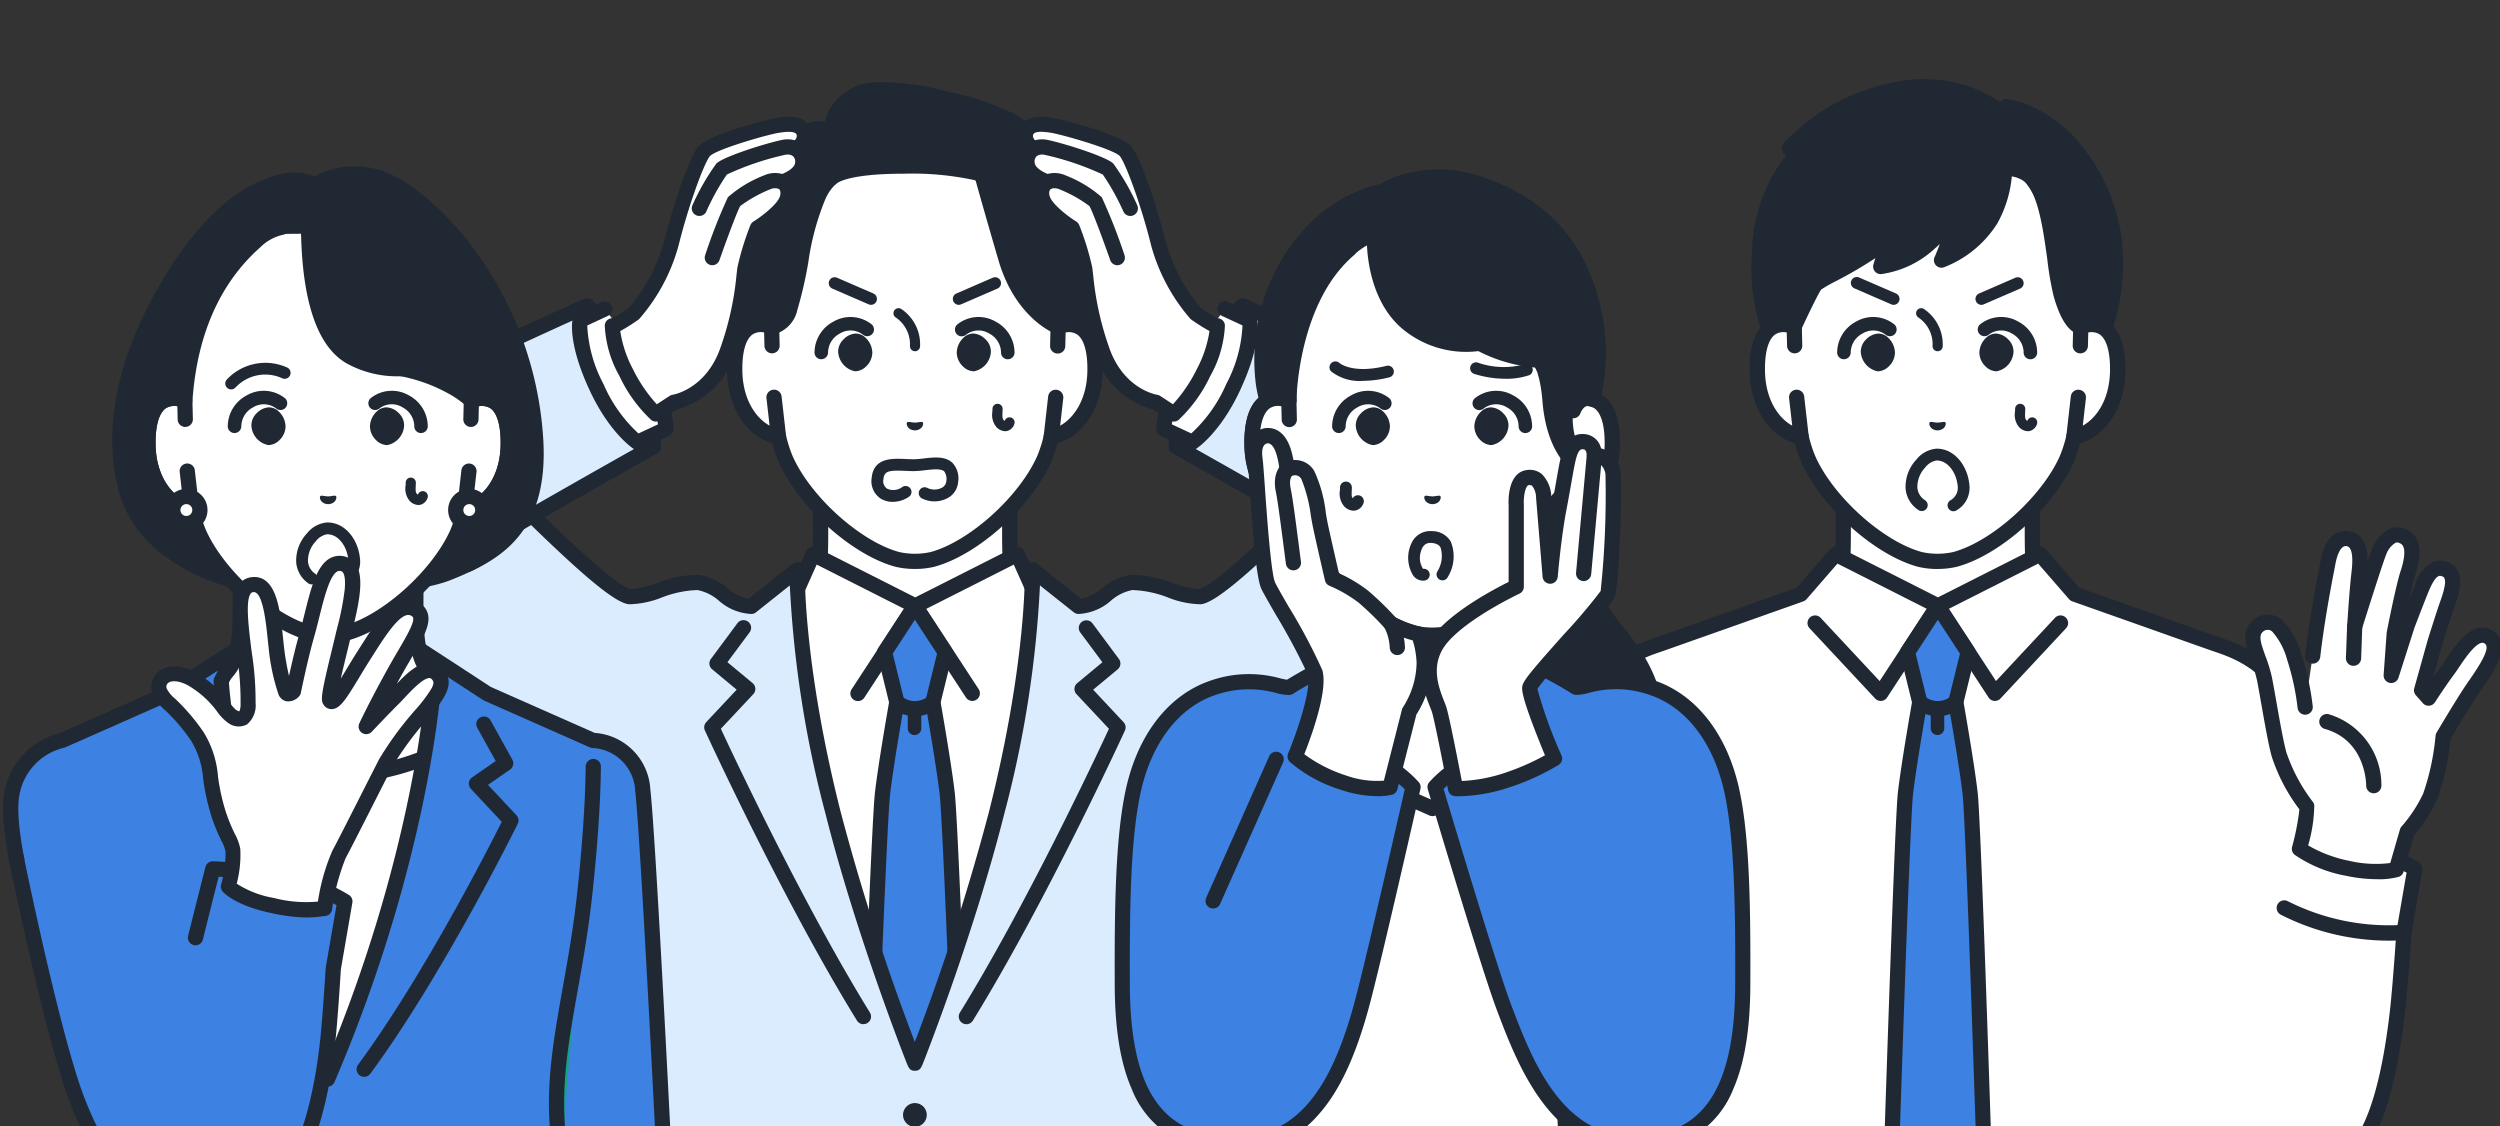 <svg xmlns="http://www.w3.org/2000/svg" xmlns:xlink="http://www.w3.org/1999/xlink" width="253" height="114" viewBox="0 0 253 114"><rect x="0" y="0" width="253" height="114" fill="#333333" stroke="none"/><defs><clipPath id="a"><rect width="253" height="114" transform="translate(216 546)" fill="#fff" stroke="#707070" stroke-width="1"/></clipPath><clipPath id="b"><rect width="252.871" height="115.492" fill="none"/></clipPath></defs><g transform="translate(-216 -546)" clip-path="url(#a)"><g transform="translate(216.307 554)"><g clip-path="url(#b)"><path d="M457.615,219.291c-6.337-2.383-7.738-4.483-8.835-5.718s-1.26-2.124-1.26-6.123V195.017l-9.567,2.187-9.567-2.187V207.45c0,4-.164,4.889-1.26,6.123s-2.5,3.335-8.835,5.718,12.572,13.77,12.572,13.77h14.18s18.9-11.39,12.572-13.77" transform="translate(-345.643 -161.648)" fill="#fff"/><path d="M441.306,230.1a.77.77,0,0,1-.4-1.43c.035-.021,3.569-2.157,7.008-4.725,6.184-4.617,6.527-6.477,6.485-6.938-.011-.121-.041-.444-.795-.728-5.98-2.248-7.712-4.266-8.857-5.6-.1-.114-.191-.223-.282-.325-1.312-1.477-1.454-2.649-1.454-6.635V192.252l-8.626,1.972a.769.769,0,0,1-.343,0l-8.625-1.972V203.72c0,3.986-.143,5.158-1.455,6.635-.091.1-.184.211-.282.325-1.146,1.335-2.877,3.353-8.857,5.6-.754.284-.783.606-.795.728-.042.46.3,2.32,6.485,6.938,3.439,2.568,6.973,4.7,7.008,4.725a.77.77,0,0,1-.795,1.319c-.036-.022-3.626-2.191-7.126-4.8-6.6-4.927-7.217-7.107-7.106-8.318a2.394,2.394,0,0,1,1.786-2.029c5.611-2.11,7.187-3.947,8.23-5.163.1-.121.2-.237.3-.345.877-.988,1.066-1.58,1.066-5.612V191.286a.77.77,0,0,1,.942-.75l9.4,2.148,9.4-2.148a.77.77,0,0,1,.942.75V203.72c0,4.032.188,4.624,1.066,5.612.1.109.2.224.3.345,1.043,1.216,2.62,3.053,8.231,5.163a2.394,2.394,0,0,1,1.786,2.029c.111,1.211-.505,3.391-7.106,8.318-3.5,2.612-7.09,4.782-7.126,4.8a.768.768,0,0,1-.4.111" transform="translate(-341.906 -157.917)" fill="#202933"/><path d="M472.067,290l-5.385-4.932-1.81-4.049-10.342,5.232-10.342-5.232-1.81,4.049L436.994,290s8.314,48.025,17.536,48.025S472.067,290,472.067,290" transform="translate(-362.22 -232.934)" fill="#fff"/><path d="M450.8,335.066c-4.276,0-8.518-8.041-12.97-24.583-3.2-11.9-5.3-23.961-5.325-24.082a.77.77,0,0,1,.239-.7l5.267-4.824,1.745-3.9a.77.77,0,0,1,1.05-.373l9.994,5.056,9.994-5.056a.77.77,0,0,1,1.051.373l1.745,3.9,5.267,4.824a.77.77,0,0,1,.239.7c-.021.121-2.122,12.179-5.325,24.082-4.452,16.541-8.694,24.583-12.97,24.583m-16.7-48.513c.4,2.213,2.371,12.941,5.224,23.539,5.488,20.39,9.549,23.434,11.481,23.434s5.992-3.044,11.48-23.434c2.853-10.6,4.828-21.326,5.224-23.539l-5.073-4.646a.773.773,0,0,1-.183-.254l-1.48-3.312-9.621,4.867a.769.769,0,0,1-.7,0l-9.621-4.867-1.48,3.312a.769.769,0,0,1-.183.254Z" transform="translate(-358.49 -229.204)" fill="#202933"/><path d="M513.53,317.485a.769.769,0,0,1-.645-.349l-5.136-7.861-5.136,7.861a.77.77,0,1,1-1.289-.842l5.78-8.848a.77.77,0,0,1,1.289,0l5.78,8.848a.77.77,0,0,1-.644,1.191" transform="translate(-415.439 -254.55)" fill="#202933"/><path d="M518.5,321.338l1.243-5.047-3.068-4.7-3.067,4.7,1.243,5.047s-1.074,6.047-1.446,9.215c-.267,2.27-1,20.519-1.4,32.619h9.341c-.4-12.1-1.133-30.349-1.4-32.619-.372-3.167-1.446-9.215-1.446-9.215" transform="translate(-424.398 -258.279)" fill="#3d81e2"/><path d="M517.616,360.212a.77.77,0,0,1-.769-.745c-.425-12.987-1.142-30.4-1.395-32.554-.361-3.071-1.4-8.92-1.439-9.168a.8.8,0,0,1-.012-.137.767.767,0,0,1,.022-.184l1.163-4.722-2.24-3.428-2.24,3.428,1.163,4.722a.767.767,0,0,1,.022.184.8.8,0,0,1-.012.137c-.044.248-1.078,6.1-1.439,9.168-.253,2.148-.969,19.565-1.395,32.554a.77.77,0,0,1-1.539-.05c.375-11.442,1.126-30.313,1.4-32.683.337-2.871,1.249-8.1,1.424-9.1l-1.2-4.889a.77.77,0,0,1,.1-.605l3.067-4.7a.77.77,0,0,1,1.289,0l3.068,4.7a.769.769,0,0,1,.1.605l-1.2,4.889c.176,1,1.087,6.229,1.424,9.1.279,2.372,1.03,21.242,1.4,32.683a.77.77,0,0,1-.744.795h-.026" transform="translate(-420.667 -254.55)" fill="#202933"/><path d="M526.731,366.227a3.763,3.763,0,0,1-2.33-.844.77.77,0,0,1,1.01-1.162,2.1,2.1,0,0,0,2.644,0,.77.77,0,0,1,1.005,1.167,3.764,3.764,0,0,1-2.33.844" transform="translate(-434.452 -301.742)" fill="#202933"/><path d="M535.782,371.719a.684.684,0,0,1-.684-.684v-1.987a.684.684,0,0,1,1.369,0v1.987a.684.684,0,0,1-.684.684" transform="translate(-443.538 -305.333)" fill="#202933"/><path d="M305.252,222.536c-4.372-1.492-10.571,2.825-13.458,5.649s-8.494,8.254-10.066,8.406-4.852-1.641-6.931-1.439-3.217,2.466-5.36,2.418l-4.662-3.7s.264,9.177-3.63,24.618a234.5,234.5,0,0,1-8.27,25.313,234.564,234.564,0,0,1-8.27-25.313c-3.894-15.441-3.63-24.618-3.63-24.618l-4.662,3.7c-2.143.048-3.282-2.215-5.36-2.418s-5.359,1.591-6.931,1.439-7.178-5.582-10.066-8.406-9.086-7.142-13.458-5.649c-4.6,1.571-8.213,5.867-6.16,9.822,1.469,2.83,5.125,7.316,7.158,9.672,4.509,5.227,16.037,16.565,17.964,20.823s3.421,29.667,3.421,29.667h59.99s1.495-25.408,3.421-29.667,13.454-15.6,17.964-20.823c2.033-2.356,5.688-6.842,7.158-9.672,2.053-3.954-1.559-8.251-6.16-9.822" transform="translate(-160.595 -184.205)" fill="#dcecff"/><path d="M279.138,289.577a.77.77,0,0,1-.767-.833c.075-1.277,1.535-25.6,3.487-29.921,1.4-3.084,7.311-9.394,12.53-14.961,2.158-2.3,4.2-4.475,5.552-6.048A63.616,63.616,0,0,0,307,228.29a4.336,4.336,0,0,0,.147-3.76,9.731,9.731,0,0,0-5.872-4.978c-3.849-1.314-9.686,2.552-12.671,5.471-6.128,5.993-9.179,8.491-10.53,8.622a9.411,9.411,0,0,1-3.315-.686,10.878,10.878,0,0,0-3.615-.753,4.646,4.646,0,0,0-2.154,1.07,5.335,5.335,0,0,1-3.3,1.351.77.77,0,0,1-.461-.167l-3.426-2.722a111.014,111.014,0,0,1-3.641,23.221c-1.622,6.433-3.793,13-5.327,17.373-.869,2.476-1.631,4.528-2.116,5.813-.267.705-.481,1.26-.628,1.639-.311.8-.416,1.07-.945,1.07s-.633-.27-.945-1.07c-.147-.379-.361-.934-.628-1.639-.486-1.285-1.248-3.337-2.116-5.813-1.535-4.375-3.705-10.94-5.328-17.373a111.01,111.01,0,0,1-3.641-23.221l-3.426,2.722a.771.771,0,0,1-.462.167,5.339,5.339,0,0,1-3.3-1.351,4.647,4.647,0,0,0-2.154-1.07,10.874,10.874,0,0,0-3.616.753,9.356,9.356,0,0,1-3.315.686c-1.351-.131-4.4-2.629-10.53-8.622-2.985-2.919-8.823-6.785-12.671-5.471a9.731,9.731,0,0,0-5.872,4.978,4.336,4.336,0,0,0,.147,3.76,63.626,63.626,0,0,0,7.057,9.524c1.357,1.573,3.395,3.747,5.552,6.048,5.219,5.567,11.135,11.877,12.53,14.961,1.949,4.309,3.407,28.564,3.487,29.914a.767.767,0,0,1-.037.313h0a.77.77,0,0,1-1.5-.2c-.514-8.739-1.877-26.129-3.354-29.395-1.29-2.851-7.367-9.334-12.25-14.543-2.169-2.313-4.217-4.5-5.595-6.1-.906-1.05-5.511-6.456-7.258-9.82a5.891,5.891,0,0,1-.21-5.043,11.157,11.157,0,0,1,6.8-5.862c4.859-1.658,11.443,3.087,14.245,5.828,1.688,1.651,3.661,3.557,5.5,5.178,3.166,2.795,3.975,3,4.1,3.012a9.254,9.254,0,0,0,2.7-.621,11.524,11.524,0,0,1,4.232-.818,5.958,5.958,0,0,1,2.907,1.354,4.472,4.472,0,0,0,2.12,1.051l4.442-3.529a.77.77,0,0,1,1.249.625c0,.091-.21,9.271,3.607,24.407a227.836,227.836,0,0,0,7.524,23.368,227.845,227.845,0,0,0,7.524-23.368c3.817-15.137,3.61-24.316,3.607-24.407a.77.77,0,0,1,1.249-.625l4.442,3.529a4.47,4.47,0,0,0,2.12-1.051,5.958,5.958,0,0,1,2.907-1.354,11.53,11.53,0,0,1,4.231.818,9.242,9.242,0,0,0,2.7.621c.13-.013.938-.217,4.1-3.012,1.836-1.621,3.809-3.527,5.5-5.178,2.8-2.741,9.387-7.486,14.246-5.828a11.157,11.157,0,0,1,6.8,5.862,5.89,5.89,0,0,1-.21,5.043c-1.747,3.364-6.352,8.771-7.258,9.82-1.377,1.6-3.426,3.782-5.595,6.1-4.883,5.209-10.96,11.691-12.25,14.543-1.477,3.266-2.84,20.656-3.354,29.395a.77.77,0,0,1-.668.718.782.782,0,0,1-.1.007" transform="translate(-156.865 -180.492)" fill="#202933"/><path d="M430.808,360.978a.77.77,0,0,1-.656-.366c-7.475-12.113-15.312-29.186-15.39-29.357a.77.77,0,0,1,.138-.847l3.077-3.286-2.48-2.059a.77.77,0,0,1-.126-1.051l2.672-3.6a.77.77,0,1,1,1.236.918l-2.237,3.014,2.548,2.115a.77.77,0,0,1,.07,1.119l-3.281,3.5c1.312,2.826,8.352,17.812,15.084,28.721a.77.77,0,0,1-.654,1.175" transform="translate(-343.734 -265.329)" fill="#202933"/><path d="M566,360.978a.77.77,0,0,1-.655-1.174c6.734-10.912,13.773-25.9,15.084-28.721l-3.281-3.5a.77.77,0,0,1,.07-1.119l2.548-2.115-2.237-3.014a.77.77,0,0,1,1.237-.918l2.672,3.6a.77.77,0,0,1-.126,1.051l-2.48,2.059,3.077,3.286a.77.77,0,0,1,.138.847c-.078.171-7.915,17.244-15.39,29.357a.77.77,0,0,1-.656.366" transform="translate(-468.511 -265.329)" fill="#202933"/><path d="M532.3,606.86a1.2,1.2,0,1,0,1.2-1.2,1.2,1.2,0,0,0-1.2,1.2" transform="translate(-441.219 -502.028)" fill="#202933"/><path d="M465.5,42.609h0V35.148a12.789,12.789,0,0,0-1.573-6.157,14.383,14.383,0,0,0-12.866-7.824h-.121a14.383,14.383,0,0,0-12.866,7.824,12.788,12.788,0,0,0-1.573,6.157v7.461h0c-1.605-.608-3.8-.212-3.727,4.49.067,4.165,2.575,6.4,4.425,6.627a13.784,13.784,0,0,0,.714,2.265c1.917,4.349,7.118,9.03,11.306,10.166a8.127,8.127,0,0,0,3.561,0c4.188-1.135,9.39-5.817,11.306-10.166a13.8,13.8,0,0,0,.715-2.265h0c1.85-.231,4.358-2.462,4.425-6.627.076-4.7-2.121-5.1-3.726-4.49" transform="translate(-358.717 -17.545)" fill="#fff"/><path d="M447.266,63.394a8.452,8.452,0,0,1-1.977-.223c-4.4-1.193-9.807-6.046-11.814-10.6a13.728,13.728,0,0,1-.64-1.916c-2.254-.6-4.5-3.208-4.565-7.273-.04-2.486.528-4.161,1.689-4.976a2.948,2.948,0,0,1,2.039-.5V31.419a13.6,13.6,0,0,1,1.668-6.528A15.13,15.13,0,0,1,447.2,16.668h.124a15.131,15.131,0,0,1,13.541,8.224,13.6,13.6,0,0,1,1.668,6.528v6.487a2.953,2.953,0,0,1,2.039.5c1.16.816,1.728,2.49,1.688,4.976-.066,4.066-2.311,6.672-4.565,7.274a13.663,13.663,0,0,1-.637,1.908c-2.01,4.561-7.418,9.415-11.813,10.606a8.438,8.438,0,0,1-1.982.224M431.643,39.431a1.367,1.367,0,0,0-.8.235c-.7.49-1.065,1.8-1.034,3.691.061,3.737,2.23,5.686,3.751,5.875a.77.77,0,0,1,.654.59,13.037,13.037,0,0,0,.673,2.137c1.811,4.108,6.859,8.656,10.8,9.725a7.385,7.385,0,0,0,3.165,0c3.934-1.067,8.982-5.615,10.8-9.731a13.009,13.009,0,0,0,.669-2.129.77.77,0,0,1,.654-.59c1.521-.19,3.69-2.138,3.751-5.875.031-1.89-.337-3.2-1.034-3.691a1.815,1.815,0,0,0-1.65-.066c-.022.009-.045.016-.069.022A.77.77,0,0,1,461,38.88V31.419a12.051,12.051,0,0,0-1.478-5.786,13.642,13.642,0,0,0-12.195-7.425h-.117a13.641,13.641,0,0,0-12.191,7.425,12.052,12.052,0,0,0-1.478,5.786V38.88a.77.77,0,0,1-1.049.718,2.467,2.467,0,0,0-.844-.167" transform="translate(-354.987 -13.816)" fill="#202933"/><path d="M439.261,15.911s-.98-.308-1.688,1.133c-1.529,3.111-1.746,7.809-2.869,11.291-.657,2.035-1.878,1.954-1.878,1.954l-1.625,2.7-.98-2.186s-1.418-3.8-1.644-4.919c-.256-1.267-.692-4.745,1.134-6.956,1.993-2.413,5.1-7.279,6.242-8.064a3.1,3.1,0,0,1,2.925-.431,4.664,4.664,0,0,1,.6-1.968,4.985,4.985,0,0,1,2.472-1.919c1.441-.534,5.407-.12,7.692.476s5.494,1.244,7.757,2.586,8.664,11.062,8.915,13.32a12.564,12.564,0,0,1-1.92,7.815l-1.369,2.047-1.2-2.505s-3.68-1.383-5.306-6.948-2.25-7.67-2.25-7.67a29.722,29.722,0,0,0-8.088-.862c-6.109,0-6.92,1.1-6.92,1.1" transform="translate(-355.046 -5.225)" fill="#202933"/><path d="M514.668,33.526a.77.77,0,0,1-.724-.507,5.674,5.674,0,0,0-1.159-1.838,6.918,6.918,0,0,0-4.892-1.909c-3.81,0-5.076,2.064-5.088,2.085a.77.77,0,1,1-1.325-.785c.069-.116,1.735-2.84,6.413-2.84a8.452,8.452,0,0,1,5.965,2.345,7.192,7.192,0,0,1,1.533,2.418.77.77,0,0,1-.724,1.031" transform="translate(-415.583 -22.986)" fill="#202933"/><path d="M538.408,45.442a.767.767,0,0,1-.526-.208,7.785,7.785,0,0,0-6.924-1.328.77.77,0,1,1-.347-1.5,9.3,9.3,0,0,1,8.324,1.705.77.77,0,0,1-.527,1.332" transform="translate(-439.324 -34.903)" fill="#202933"/><path d="M427.476,30.035h-.046a.77.77,0,0,1-.657-.454l-.98-2.186c-.007-.015-.013-.03-.019-.046-.059-.157-1.442-3.869-1.678-5.035-.23-1.136-.816-5.043,1.295-7.6.784-.949,1.763-2.311,2.709-3.629,1.8-2.509,2.951-4.07,3.69-4.579a4.005,4.005,0,0,1,2.727-.731,3.868,3.868,0,0,1,.625-1.508l.069-.088A5.644,5.644,0,0,1,437.952,2.1c1.707-.632,5.905-.133,8.155.453.364.095.752.191,1.156.292a26.2,26.2,0,0,1,6.8,2.376c2.4,1.424,9,11.295,9.288,13.9a13.258,13.258,0,0,1-2.053,8.34l-1.361,2.036a.77.77,0,0,1-1.335-.1l-1.074-2.25c-.974-.478-4.013-2.325-5.471-7.318-1.609-5.507-2.385-8.331-2.392-8.359a.77.77,0,1,1,1.485-.407c.008.028.781,2.841,2.385,8.334,1.485,5.086,4.705,6.392,4.842,6.445a.782.782,0,0,1,.42.388l.613,1.284.617-.922a11.89,11.89,0,0,0,1.794-7.3c-.085-.763-1.341-3.3-3.579-6.662-2.059-3.1-4.054-5.541-4.963-6.08a25.1,25.1,0,0,0-6.385-2.207c-.41-.1-.8-.2-1.174-.3-2.266-.591-6.047-.938-7.231-.5a4.135,4.135,0,0,0-2.062,1.58l-.071.091a3.82,3.82,0,0,0-.435,1.557.77.77,0,0,1-1.089.636,2.352,2.352,0,0,0-2.166.365,30.955,30.955,0,0,0-3.313,4.209c-.961,1.338-1.956,2.722-2.772,3.711-1.72,2.083-1.112,5.624-.973,6.313.174.863,1.207,3.719,1.6,4.779l.367.818.865-1.44a.671.671,0,0,1,.693-.375c.113-.015.7-.152,1.113-1.42a39.661,39.661,0,0,0,1.062-4.651,27.279,27.279,0,0,1,1.849-6.743,5.678,5.678,0,0,1,1.676-2.212.77.77,0,0,1,.865,1.274,4.613,4.613,0,0,0-1.159,1.616A26.264,26.264,0,0,0,432.821,20a40.747,40.747,0,0,1-1.11,4.84,3.239,3.239,0,0,1-2.134,2.419l-1.442,2.4a.77.77,0,0,1-.66.373" transform="translate(-351.321 -1.497)" fill="#202933"/><path d="M436.543,147.339l-.046-1.926c-1.605-.608-3.8-.213-3.727,4.49.067,4.165,2.575,6.4,4.425,6.627l-.453-3.982Z" transform="translate(-358.717 -120.349)" fill="#fff"/><path d="M433.465,153.562a.81.81,0,0,1-.1-.006c-2.419-.3-5.029-2.99-5.1-7.378-.04-2.487.528-4.161,1.689-4.977a3.233,3.233,0,0,1,3.081-.246.77.77,0,0,1,.5.7l.046,1.925a.77.77,0,0,1-1.54.037l-.033-1.359a1.529,1.529,0,0,0-1.167.2c-.7.49-1.065,1.8-1.034,3.691.048,2.969,1.427,4.809,2.755,5.535l-.317-2.791a.77.77,0,0,1,1.53-.174l.453,3.982a.77.77,0,0,1-.765.857" transform="translate(-354.987 -116.612)" fill="#202933"/><path d="M620.658,145.412l-.046,1.925-.2,5.209-.453,3.982c1.85-.231,4.358-2.462,4.425-6.627.076-4.7-2.122-5.1-3.727-4.49" transform="translate(-513.879 -120.348)" fill="#fff"/><path d="M616.229,153.561a.77.77,0,0,1-.765-.857l.453-3.982a.77.77,0,0,1,1.53.174l-.318,2.791c1.327-.726,2.707-2.566,2.755-5.535.031-1.89-.337-3.2-1.034-3.692a1.529,1.529,0,0,0-1.167-.2l-.033,1.359a.77.77,0,1,1-1.539-.037l.046-1.925a.77.77,0,0,1,.5-.7,3.231,3.231,0,0,1,3.081.246c1.161.816,1.729,2.49,1.689,4.977-.071,4.388-2.681,7.077-5.1,7.378a.812.812,0,0,1-.1.006" transform="translate(-510.149 -116.61)" fill="#202933"/><path d="M515.808,228.324a2.31,2.31,0,0,1-1.2-.317,2.1,2.1,0,0,1-.938-2.095c.195-2.076,2.075-1.989,3.448-1.925.266.012.541.025.8.025a9.468,9.468,0,0,0,1.025-.083c1.021-.118,2.177-.251,2.906.447a2.32,2.32,0,0,1,.573,1.951,2.015,2.015,0,0,1-1.036,1.6,2.838,2.838,0,0,1-2.641.042.6.6,0,0,1,.511-1.083,1.646,1.646,0,0,0,1.525.007.842.842,0,0,0,.446-.649,1.37,1.37,0,0,0-.207-1c-.323-.309-1.183-.21-1.941-.122a10.52,10.52,0,0,1-1.163.091c-.285,0-.574-.014-.854-.027-1.662-.076-2.123.019-2.2.841a.921.921,0,0,0,.366.958,1.5,1.5,0,0,0,1.5-.135.6.6,0,1,1,.653,1,2.908,2.908,0,0,1-1.571.473" transform="translate(-425.766 -185.535)" fill="#202933"/><path d="M534.468,202.808c.11-.127.407.014.8.022.391-.009.688-.151.8-.024s-.018.789-.8.81c-.78-.02-.912-.677-.8-.809" transform="translate(-442.986 -168.061)" fill="#202933"/><path d="M494.447,151.111a1.85,1.85,0,0,1,1.246-.594,1.438,1.438,0,0,1,.986.419,2.152,2.152,0,0,1,.689,1.516,1.972,1.972,0,0,1-.653,1.415,1.614,1.614,0,0,1-1.061.47h-.038a2.125,2.125,0,0,1-1.706-1.977,1.717,1.717,0,0,1,.537-1.249" transform="translate(-409.395 -124.762)" fill="#202933"/><path d="M480.622,145.008a.681.681,0,0,1-.683-.65,3.56,3.56,0,0,1,1.912-3.157,3.434,3.434,0,0,1,3.891.295.684.684,0,0,1-.9,1.029,2.057,2.057,0,0,0-2.339-.119,2.2,2.2,0,0,0-1.194,1.9.687.687,0,0,1-.66.7h-.025" transform="translate(-397.816 -116.652)" fill="#202933"/><path d="M566.97,151.111a1.85,1.85,0,0,0-1.246-.594,1.438,1.438,0,0,0-.986.419,2.153,2.153,0,0,0-.689,1.516,1.973,1.973,0,0,0,.653,1.415,1.614,1.614,0,0,0,1.061.47h.038a2.125,2.125,0,0,0,1.706-1.977,1.717,1.717,0,0,0-.537-1.249" transform="translate(-467.535 -124.762)" fill="#202933"/><path d="M568.33,145.013H568.3a.684.684,0,0,1-.653-.715,2.2,2.2,0,0,0-1.194-1.891,2.056,2.056,0,0,0-2.339.119.688.688,0,0,1-.963-.071.681.681,0,0,1,.061-.958,3.436,3.436,0,0,1,3.891-.295,3.56,3.56,0,0,1,1.912,3.157.684.684,0,0,1-.683.653" transform="translate(-466.65 -116.654)" fill="#202933"/><path d="M586.386,194.836a1.269,1.269,0,0,1-.889-.427,1.933,1.933,0,0,1-.4-1.55c0-.1.01-.193.01-.284a.513.513,0,1,1,1.027,0c0,.108-.005.221-.011.336-.016.315-.033.641.1.778a.639.639,0,0,0,.12.1c.005-.01.011-.023.017-.037a.513.513,0,0,1,.951.387,1.031,1.031,0,0,1-.751.681.939.939,0,0,1-.18.017m.01-1.026h0Z" transform="translate(-484.976 -159.198)" fill="#202933"/><path d="M492.516,119.957a.6.6,0,0,1-.238-.049l-3.707-1.607a.6.6,0,0,1,.476-1.1l3.707,1.607a.6.6,0,0,1-.238,1.149" transform="translate(-404.673 -97.107)" fill="#202933"/><path d="M562.324,119.957a.6.6,0,0,1-.238-1.149l3.707-1.607a.6.6,0,0,1,.476,1.1l-3.707,1.607a.6.6,0,0,1-.238.049" transform="translate(-465.608 -97.107)" fill="#202933"/><path d="M528.81,139.855l-.051,0a.513.513,0,0,1-.46-.561,3.267,3.267,0,0,0-1.444-2.856.513.513,0,0,1,.575-.85,4.3,4.3,0,0,1,1.89,3.807.513.513,0,0,1-.51.463" transform="translate(-436.518 -112.312)" fill="#202933"/><path d="M713.827,140.14c-8.586-4.041-13.241-6.1-13.241-6.1s-2.07,1.724-4.416,6.756-2.307,7.529-2.307,7.529,12.814,7.188,17.616,10.1l14.448.82a12.929,12.929,0,0,0,1.329-2.793c1.423-4.3.553-7.087-1.4-9.343-2.177-2.509-7.189-4.69-12.024-6.965" transform="translate(-575.137 -111.105)" fill="#dcecff"/><path d="M722.2,156.281a.77.77,0,0,1-.652-1.179,12.168,12.168,0,0,0,1.251-2.626c1.184-3.58.8-6.231-1.255-8.6-1.859-2.142-6.18-4.161-10.36-6.113l-1.41-.66c-6.946-3.27-11.357-5.258-12.749-5.881a23.471,23.471,0,0,0-3.882,6.165,22.925,22.925,0,0,0-2.2,6.771c2.267,1.274,12.949,7.288,17.212,9.87a.77.77,0,0,1-.8,1.317c-4.735-2.869-17.465-10.012-17.593-10.083a.77.77,0,0,1-.393-.66c0-.109-.014-2.733,2.379-7.866s4.532-6.947,4.622-7.022a.77.77,0,0,1,.8-.112c.047.021,4.761,2.108,13.257,6.107q.7.33,1.406.659c4.524,2.113,8.8,4.109,10.871,6.5,2.416,2.784,2.91,5.99,1.554,10.089a13.72,13.72,0,0,1-1.407,2.96.77.77,0,0,1-.653.361" transform="translate(-571.406 -107.375)" fill="#202933"/><path d="M692.728,135.948l-4.064,5.326c-2.2,4.684-2.129,6.824-2.129,6.824l2.88,1.343s2.206-1.427,4.137-5.569c2.165-4.643,1.669-6.762,1.669-6.762Z" transform="translate(-569.062 -112.686)" fill="#fff"/><path d="M685.685,146.482a.77.77,0,0,1-.325-.072l-2.88-1.343a.77.77,0,0,1-.444-.674c0-.095-.047-2.379,2.2-7.175a.77.77,0,0,1,1.394.654,21.229,21.229,0,0,0-2.019,6.025l1.973.92a14.638,14.638,0,0,0,3.539-5,13.916,13.916,0,0,0,1.642-5.925l-2.094-.976a.77.77,0,0,1,.651-1.4l2.493,1.162a.77.77,0,0,1,.424.522c.057.243.493,2.516-1.721,7.263-2,4.293-4.319,5.827-4.417,5.89a.77.77,0,0,1-.418.124" transform="translate(-565.332 -108.956)" fill="#202933"/><path d="M621.823,45.877c2.143,1.473,2.193,1.246,2.193,1.246a10.727,10.727,0,0,1-1.407,4.745,13.93,13.93,0,0,1-3,4.178l-1.819-1.179s-3.9-.6-5.5-5.421a33.854,33.854,0,0,1-1.7-8.143,27.988,27.988,0,0,0-1.264-4.08s-2.624-1.635-3.017-3a1.343,1.343,0,0,1,.513-1.648s-1.915-.578-2.066-1.835a1.525,1.525,0,0,1,.634-1.5s-1.084-.71-.754-1.7c.347-1.041,1.821-.835,2.636-.71s6.787,1.686,7.512,2.69,2.257,5.2,3.262,9.249a18.23,18.23,0,0,0,3.782,7.107" transform="translate(-501.122 -22.152)" fill="#fff"/><path d="M615.87,53.107a.768.768,0,0,1-.419-.124l-1.7-1.1a8.412,8.412,0,0,1-5.94-5.9,32.517,32.517,0,0,1-1.644-7.493c-.033-.3-.06-.564-.092-.784a24.6,24.6,0,0,0-1.131-3.678c-.763-.5-2.725-1.9-3.128-3.3a2.345,2.345,0,0,1,.041-1.55,2.88,2.88,0,0,1-1.618-2.053,2.373,2.373,0,0,1,.321-1.55,2.061,2.061,0,0,1-.407-1.982c.559-1.677,2.684-1.35,3.484-1.227.066.01,6.985,1.569,8.019,3,.844,1.169,2.395,5.526,3.385,9.515a17.6,17.6,0,0,0,3.548,6.711,13.087,13.087,0,0,0,1.709,1.058l.038,0a.77.77,0,0,1,.7.734,11.433,11.433,0,0,1-1.489,5.124,14.619,14.619,0,0,1-3.192,4.422.769.769,0,0,1-.494.179M603.447,29.539c-.1.069-.285.269-.144.759.215.748,1.7,1.949,2.684,2.563a.77.77,0,0,1,.311.375,28.15,28.15,0,0,1,1.308,4.249c.035.247.065.521.1.839a30.734,30.734,0,0,0,1.573,7.17c1.429,4.283,4.754,4.88,4.9,4.9a.793.793,0,0,1,.3.114l1.3.844a15.194,15.194,0,0,0,2.409-3.545,12.071,12.071,0,0,0,1.287-3.861,18.483,18.483,0,0,1-1.823-1.148.773.773,0,0,1-.131-.113,18.87,18.87,0,0,1-3.962-7.443c-.989-3.981-2.5-8.1-3.139-8.984-.6-.7-5.861-2.2-7-2.38-.406-.062-1.641-.252-1.789.192-.134.4.445.81.451.814a.774.774,0,0,1,.357.672.735.735,0,0,1-.382.625.77.77,0,0,0-.271.75c.068.565,1.057,1.046,1.526,1.19a.782.782,0,0,1,.568.68.733.733,0,0,1-.422.733" transform="translate(-497.381 -18.443)" fill="#202933"/><path d="M621.06,64.928a.77.77,0,0,1-.727-.515c-.835-2.379-1.845-5.06-2.108-5.478a13.5,13.5,0,0,0-3-1.68,1.252,1.252,0,0,0-.9-.064.77.77,0,1,1-.7-1.372,2.693,2.693,0,0,1,2.182.012,12.209,12.209,0,0,1,3.669,2.214,55.931,55.931,0,0,1,2.3,5.858.77.77,0,0,1-.727,1.025" transform="translate(-508.285 -46.085)" fill="#202933"/><path d="M615.431,43.394a.77.77,0,0,1-.7-.44,23.716,23.716,0,0,0-2.085-3.751,28.485,28.485,0,0,0-5.912-2,1.194,1.194,0,0,0-.733.086.77.77,0,1,1-.787-1.324,2.693,2.693,0,0,1,1.84-.269c1.805.382,5.935,1.7,6.651,2.391a23.375,23.375,0,0,1,2.418,4.209.77.77,0,0,1-.695,1.1" transform="translate(-501.347 -29.538)" fill="#202933"/><path d="M212.844,134.04s-4.655,2.058-13.241,6.1c-4.834,2.275-9.846,4.456-12.024,6.965-1.957,2.256-2.827,5.041-1.4,9.343a12.926,12.926,0,0,0,1.329,2.793l14.448-.82c4.8-2.909,17.616-10.1,17.616-10.1s.039-2.5-2.307-7.529-4.416-6.756-4.416-6.756" transform="translate(-153.735 -111.105)" fill="#dcecff"/><path d="M183.777,156.281a.77.77,0,0,1-.653-.361,13.7,13.7,0,0,1-1.407-2.96c-1.356-4.1-.862-7.305,1.554-10.089,2.073-2.39,6.347-4.386,10.871-6.5q.7-.328,1.406-.658c8.5-4,13.211-6.087,13.258-6.107a.77.77,0,0,1,.8.112c.09.075,2.23,1.893,4.621,7.022s2.381,7.757,2.379,7.866a.77.77,0,0,1-.393.66c-.128.072-12.858,7.214-17.593,10.083a.77.77,0,0,1-.8-1.317c4.263-2.583,14.947-8.6,17.213-9.87a22.928,22.928,0,0,0-2.2-6.771,23.464,23.464,0,0,0-3.882-6.165c-1.392.623-5.8,2.611-12.749,5.88q-.7.331-1.41.66c-4.18,1.952-8.5,3.971-10.36,6.113-2.052,2.365-2.439,5.016-1.255,8.6a12.173,12.173,0,0,0,1.25,2.626.77.77,0,0,1-.652,1.179" transform="translate(-150.009 -107.375)" fill="#202933"/><path d="M343.554,135.948l-2.493,1.162s-.5,2.119,1.669,6.762c1.931,4.142,4.137,5.569,4.137,5.569l2.88-1.343s.067-2.14-2.13-6.824Z" transform="translate(-282.662 -112.686)" fill="#fff"/><path d="M343.125,146.481a.77.77,0,0,1-.418-.124c-.1-.063-2.415-1.6-4.417-5.89-2.214-4.747-1.778-7.019-1.721-7.263a.77.77,0,0,1,.424-.522l2.493-1.162a.77.77,0,1,1,.651,1.4l-2.095.977a13.927,13.927,0,0,0,1.643,5.924,14.628,14.628,0,0,0,3.54,5l1.973-.92a21.249,21.249,0,0,0-2.019-6.025.77.77,0,1,1,1.394-.654c2.249,4.8,2.205,7.08,2.2,7.175a.77.77,0,0,1-.444.674l-2.88,1.343a.769.769,0,0,1-.325.072" transform="translate(-278.919 -108.955)" fill="#202933"/><path d="M362.564,45.877c-2.143,1.473-2.194,1.246-2.194,1.246a10.729,10.729,0,0,0,1.407,4.745,13.931,13.931,0,0,0,3,4.178l1.819-1.179s3.9-.6,5.5-5.421a33.864,33.864,0,0,0,1.7-8.143,27.99,27.99,0,0,1,1.264-4.08s2.624-1.635,3.017-3a1.343,1.343,0,0,0-.513-1.648s1.915-.578,2.066-1.835a1.525,1.525,0,0,0-.634-1.5s1.084-.71.754-1.7c-.347-1.041-1.821-.835-2.636-.71s-6.787,1.686-7.512,2.69-2.257,5.2-3.262,9.249a18.231,18.231,0,0,1-3.782,7.107" transform="translate(-298.708 -22.152)" fill="#fff"/><path d="M361.048,53.106a.769.769,0,0,1-.493-.179,14.615,14.615,0,0,1-3.192-4.422,11.43,11.43,0,0,1-1.489-5.125.77.77,0,0,1,.7-.734l.038,0a13.069,13.069,0,0,0,1.71-1.058,17.6,17.6,0,0,0,3.548-6.711c.99-3.988,2.541-8.346,3.385-9.515,1.034-1.432,7.953-2.99,8.019-3,.8-.123,2.925-.45,3.484,1.227a2.062,2.062,0,0,1-.407,1.982,2.374,2.374,0,0,1,.321,1.55,2.881,2.881,0,0,1-1.618,2.053,2.344,2.344,0,0,1,.041,1.55c-.4,1.4-2.364,2.8-3.128,3.3a24.609,24.609,0,0,0-1.131,3.678c-.031.22-.06.481-.092.784a32.53,32.53,0,0,1-1.644,7.493,8.412,8.412,0,0,1-5.94,5.9l-1.7,1.1a.768.768,0,0,1-.418.124m-3.6-9.156a12.069,12.069,0,0,0,1.287,3.861,15.184,15.184,0,0,0,2.409,3.545l1.3-.844a.767.767,0,0,1,.3-.115c.137-.023,3.462-.62,4.891-4.9a30.717,30.717,0,0,0,1.573-7.17c.034-.318.064-.592.1-.839a28.062,28.062,0,0,1,1.308-4.249.768.768,0,0,1,.311-.375c.985-.615,2.47-1.818,2.684-2.563.166-.578-.13-.753-.133-.755a.77.77,0,0,1,.137-1.418c.467-.144,1.456-.625,1.524-1.19a.77.77,0,0,0-.272-.75.736.736,0,0,1-.385-.63.769.769,0,0,1,.366-.671s.58-.408.446-.811c-.148-.445-1.383-.255-1.789-.192-1.144.176-6.406,1.683-7.01,2.387-.635.88-2.146,5-3.134,8.978a18.868,18.868,0,0,1-3.962,7.443.771.771,0,0,1-.131.113,18.475,18.475,0,0,1-1.823,1.148m-.807-.536h0Zm2.193-1.246h0Zm0,0h0Z" transform="translate(-294.979 -18.442)" fill="#202933"/><path d="M415.786,64.927a.77.77,0,0,1-.727-1.025,55.925,55.925,0,0,1,2.3-5.858,12.207,12.207,0,0,1,3.669-2.214,2.693,2.693,0,0,1,2.182-.012l-.7,1.372.018.009a1.227,1.227,0,0,0-.916.055,13.493,13.493,0,0,0-3,1.681c-.261.413-1.272,3.1-2.108,5.477a.77.77,0,0,1-.727.515" transform="translate(-344.003 -46.085)" fill="#202933"/><path d="M408.139,43.394a.77.77,0,0,1-.7-1.1,23.383,23.383,0,0,1,2.418-4.209c.716-.689,4.846-2.009,6.652-2.391a2.694,2.694,0,0,1,1.84.269.77.77,0,0,1-.777,1.33,1.164,1.164,0,0,0-.743-.092,28.484,28.484,0,0,0-5.912,2,23.693,23.693,0,0,0-2.085,3.751.769.769,0,0,1-.7.44" transform="translate(-337.665 -29.538)" fill="#202933"/><path d="M110.4,262.933c-6.337-2.383-8.252-3.8-9.348-5.033s-1.431-2.809-1.431-6.808V238.659l-8.883,2.187-8.883-2.187v12.433c0,4-.335,5.574-1.431,6.808s-3.011,2.65-9.348,5.033S83.648,276.7,83.648,276.7h14.18s18.9-11.39,12.572-13.77" transform="translate(-57.839 -197.822)" fill="#fff"/><path d="M94.091,273.744a.77.77,0,0,1-.4-1.43c.035-.021,3.569-2.157,7.008-4.725,6.184-4.617,6.527-6.477,6.485-6.938-.011-.121-.041-.444-.795-.728-6.225-2.34-8.361-3.789-9.653-5.242-1.246-1.4-1.626-3.112-1.626-7.319V235.912l-7.929,1.952a.775.775,0,0,1-.368,0l-7.929-1.952v11.451c0,4.207-.38,5.917-1.626,7.319-1.292,1.454-3.427,2.9-9.653,5.242-.754.284-.784.606-.795.728-.042.461.3,2.322,6.493,6.944,3.439,2.567,6.964,4.7,7,4.718a.77.77,0,0,1-.795,1.319c-.036-.022-3.626-2.191-7.126-4.8-6.6-4.927-7.217-7.107-7.106-8.318a2.4,2.4,0,0,1,1.786-2.029c6.279-2.361,8.057-3.714,9.043-4.824.948-1.067,1.237-2.538,1.237-6.3V234.93a.77.77,0,0,1,.954-.748l8.7,2.142,8.7-2.142a.77.77,0,0,1,.954.748v12.433c0,3.758.289,5.23,1.237,6.3.986,1.11,2.764,2.463,9.043,4.824a2.4,2.4,0,0,1,1.786,2.029c.111,1.211-.5,3.391-7.106,8.318-3.5,2.612-7.09,4.782-7.126,4.8a.767.767,0,0,1-.4.111" transform="translate(-54.102 -194.093)" fill="#202933"/><path d="M116.88,391.853l-5.52-2.634a26.722,26.722,0,0,1-27.917,0l-5.52,2.634s5.788,37.053,19.478,37.053,19.478-37.053,19.478-37.053" transform="translate(-64.59 -322.62)" fill="#fff"/><path d="M159.428,390.224a28.1,28.1,0,0,1-6.077-.665.762.762,0,1,1,.33-1.488,26.575,26.575,0,0,0,5.747.628,24.97,24.97,0,0,0,13.513-3.792.762.762,0,0,1,.891,1.237,26.139,26.139,0,0,1-14.4,4.079" transform="translate(-126.617 -318.927)" fill="#202933"/><path d="M63.429,346.345h0l-10.7-4.734L45.8,337.1l1.524,3.239s-1,17.478-10.761,40.273C26.807,357.813,25.8,340.335,25.8,340.335l1.638-3.239-7.036,4.515L9.7,346.345A6.783,6.783,0,0,0,4.547,352.2c-.57,4.924,3.527,17.684,3.527,17.684l3.077,10.659,9.779,11.232,49.862-.007s-1.755-35.5-2.325-40.424a5.3,5.3,0,0,0-5.038-5" transform="translate(-3.724 -279.416)" fill="#3d81e2"/><path d="M17.207,388.815a.768.768,0,0,1-.581-.264L6.846,377.319a.773.773,0,0,1-.159-.292L3.614,366.379c-.215-.67-4.135-13-3.555-18a7.537,7.537,0,0,1,5.691-6.508L16.316,337.2l6.986-4.483a.77.77,0,0,1,1.1,1l-1.542,3.049c.148,1.958,1.576,17.835,9.978,38.13,8.419-20.335,9.836-36.236,9.979-38.142l-1.438-3.058a.77.77,0,0,1,1.117-.973l6.87,4.481,10.512,4.65a6.057,6.057,0,0,1,5.626,5.675c.567,4.893,2.258,39.024,2.329,40.474a.77.77,0,0,1-1.538.076c-.018-.355-1.76-35.53-2.321-40.373a4.531,4.531,0,0,0-4.29-4.319.784.784,0,0,1-.295-.066l-10.7-4.734a.755.755,0,0,1-.109-.059l-4.651-3.034.369.785a.77.77,0,0,1,.072.372c-.01.176-1.122,17.875-10.822,40.532a.77.77,0,0,1-1.416,0c-9.7-22.657-10.812-40.356-10.822-40.532a.77.77,0,0,1,.081-.391l.363-.718L17.1,338.528a.767.767,0,0,1-.1.056l-10.7,4.734a.763.763,0,0,1-.156.05,5.975,5.975,0,0,0-4.545,5.19c-.545,4.7,3.455,17.234,3.5,17.36l.007.022,3.029,10.5,9.667,11.1a.77.77,0,0,1-.58,1.276" transform="translate(0 -275.685)" fill="#202933"/><path d="M209.865,413.5a.77.77,0,0,1-.619-1.227c6.564-8.9,13.217-21.943,14.541-24.583l-3.124-3.336a.77.77,0,0,1,.124-1.159l2.39-1.656-1.864-3.353a.77.77,0,1,1,1.346-.748l2.2,3.963a.77.77,0,0,1-.235,1.007l-2.23,1.545,2.88,3.075a.77.77,0,0,1,.129.866c-.075.151-7.541,15.284-14.921,25.293a.769.769,0,0,1-.62.313" transform="translate(-173.317 -312.524)" fill="#202933"/><path d="M341.557,419.565c.672-6.2.846-10.466.874-12.95l-1.384,16.859c.189-1.255.363-2.555.51-3.91" transform="translate(-282.691 -337.04)" fill="#17a089"/><path d="M327.851,527.713l1.853-22.568c-1.293,8.606-3.266,15.09-1.853,22.568" transform="translate(-271.348 -418.71)" fill="#17a089"/><path d="M324.116,443.082a.771.771,0,0,1-.756-.627c-1.116-5.9-.179-11.15.9-17.226.528-2.96,1.074-6.02,1.449-9.478.668-6.162.842-10.4.87-12.875a.77.77,0,0,1,.77-.761h.009a.77.77,0,0,1,.761.779c-.028,2.506-.2,6.8-.879,13.024-.381,3.51-.932,6.6-1.464,9.582-1.057,5.926-1.97,11.044-.907,16.67a.77.77,0,0,1-.614.9.781.781,0,0,1-.144.014" transform="translate(-267.613 -333.31)" fill="#202933"/><path d="M90.146,98.142a28.037,28.037,0,0,1-11.975-1.654c-3.75-1.537-7.3-4.192-8.445-8.392-2.882-10.538,4.419-21.646,7.294-25.141,2.8-3.407,5.5-5.149,7.846-5.871,2.584-.795,3.925.181,3.925.181a7.777,7.777,0,0,1,5.9-.914c4.728,1.043,15.283,10.957,16.438,26.266.775,10.274-4.045,12.8-8.448,14.573-4.794,1.932-12.533.951-12.533.951" transform="translate(-57.248 -46.54)" fill="#202933"/><path d="M84.214,95.271a27.346,27.346,0,0,1-10.056-1.8c-3.32-1.36-7.558-4.009-8.9-8.9-3.3-12.081,6.329-24.457,7.439-25.829,2.6-3.219,5.292-5.222,8.218-6.122a5.906,5.906,0,0,1,4.121.035,8.755,8.755,0,0,1,6.093-.784c2.9.64,6.828,3.809,10.01,8.075a36.04,36.04,0,0,1,7.03,18.885c.665,8.822-3.325,11.93-7.316,13.807a.77.77,0,0,1-.655-1.394c3.694-1.737,7.029-4.429,6.436-12.3a34.5,34.5,0,0,0-6.728-18.081c-3.364-4.509-7.079-7.044-9.108-7.492a6.976,6.976,0,0,0-5.286.79.775.775,0,0,1-.9-.005,3.95,3.95,0,0,0-3.246-.068c-2.624.807-5.068,2.645-7.474,5.619-1.058,1.309-10.252,13.112-7.15,24.454,1.173,4.288,4.994,6.653,7.994,7.882a27.387,27.387,0,0,0,11.6,1.6.77.77,0,0,1,.161,1.532c-.095.01-.958.1-2.291.1" transform="translate(-53.526 -42.806)" fill="#202933"/><path d="M101.991,91.284s.068,9.857,4.188,12.263a9.738,9.738,0,0,0,5.171,1.217,13.764,13.764,0,0,1,3.822,1.174,19.625,19.625,0,0,1,3.29,2.053c1.605-.608,3.8-.213,3.727,4.49-.067,4.165-2.575,6.4-4.425,6.627a13.8,13.8,0,0,1-.715,2.265c-1.917,4.349-7.118,9.03-11.306,10.166a8.128,8.128,0,0,1-3.561,0c-4.188-1.136-9.39-5.817-11.306-10.166a13.8,13.8,0,0,1-.715-2.265c-1.85-.231-4.358-2.462-4.425-6.627-.076-4.7,2.122-5.1,3.727-4.49v-.04c.143-1.146.327-10.013,7.13-16.046a3.042,3.042,0,0,1,2.679-.774l2.706-.024Z" transform="translate(-71.064 -75.458)" fill="#fff"/><path d="M89.509,190.989l-.046-1.925c-1.605-.608-3.8-.213-3.727,4.49.067,4.165,2.575,6.4,4.425,6.627l-.453-3.982Z" transform="translate(-71.064 -156.53)" fill="#fff"/><path d="M86.43,197.213a.815.815,0,0,1-.1-.006c-2.419-.3-5.029-2.99-5.1-7.378-.04-2.487.528-4.161,1.689-4.977A3.233,3.233,0,0,1,86,184.606a.77.77,0,0,1,.5.7l.046,1.925a.77.77,0,0,1-1.539.037l-.033-1.359a1.53,1.53,0,0,0-1.167.2c-.7.49-1.065,1.8-1.034,3.692.048,2.969,1.427,4.809,2.755,5.535l-.317-2.791a.77.77,0,0,1,1.53-.174l.453,3.982a.77.77,0,0,1-.765.857" transform="translate(-67.334 -152.793)" fill="#202933"/><path d="M273.623,189.062l-.046,1.925-.2,5.209-.453,3.982c1.85-.231,4.358-2.462,4.425-6.627.076-4.7-2.122-5.1-3.727-4.49" transform="translate(-226.225 -156.529)" fill="#fff"/><path d="M269.194,197.212a.77.77,0,0,1-.765-.857l.453-3.982a.77.77,0,0,1,1.53.174l-.318,2.791c1.328-.726,2.707-2.566,2.755-5.535.031-1.89-.337-3.2-1.034-3.692a1.53,1.53,0,0,0-1.167-.2l-.033,1.359a.77.77,0,0,1-1.539-.037l.046-1.925a.77.77,0,0,1,.5-.7,3.231,3.231,0,0,1,3.081.246c1.161.815,1.729,2.49,1.689,4.977-.071,4.388-2.681,7.077-5.1,7.378a.815.815,0,0,1-.1.006" transform="translate(-222.495 -152.792)" fill="#202933"/><path d="M211.534,123.858a.766.766,0,0,1-.483-.171c-.148-.12-3.64-3.007-4.446-9.684a.77.77,0,1,1,1.529-.184c.731,6.062,3.852,8.644,3.884,8.67a.77.77,0,0,1-.484,1.369" transform="translate(-171.248 -93.783)" fill="#202933"/><path d="M100.232,120.516a8.454,8.454,0,0,1-1.977-.223c-4.4-1.193-9.807-6.046-11.814-10.6a13.725,13.725,0,0,1-.64-1.916c-2.254-.6-4.5-3.208-4.565-7.274-.04-2.487.528-4.161,1.689-4.977a2.968,2.968,0,0,1,2.119-.49c.638-6.672,3.089-11.946,7.289-15.68a6.242,6.242,0,0,1,3.1-1.653.77.77,0,0,1,.256,1.519,4.733,4.733,0,0,0-2.275,1.228l-.043.041c-4,3.544-6.3,8.628-6.835,15.111-.014.169-.026.3-.036.4a.77.77,0,0,1-1.043.715,1.814,1.814,0,0,0-1.65.066c-.7.49-1.065,1.8-1.034,3.691.061,3.737,2.23,5.686,3.751,5.875a.771.771,0,0,1,.655.59,13.012,13.012,0,0,0,.673,2.137c1.811,4.108,6.859,8.656,10.8,9.725a7.385,7.385,0,0,0,3.165,0c3.934-1.067,8.982-5.615,10.8-9.731a13,13,0,0,0,.669-2.129.77.77,0,0,1,.655-.59c1.521-.19,3.69-2.138,3.751-5.875.031-1.89-.337-3.2-1.034-3.691a1.814,1.814,0,0,0-1.65-.066.77.77,0,0,1-.787-.147,9.9,9.9,0,0,0-1.332-1,16.324,16.324,0,0,0-5.308-2.028,10.507,10.507,0,0,1-5.517-1.326c-2.795-1.632-4.327-5.847-4.555-12.528,0-.149-.009-.27-.014-.362a2.209,2.209,0,0,0-.531-1.431.765.765,0,0,1-.043-1.083.776.776,0,0,1,1.093-.044,3.659,3.659,0,0,1,1.019,2.483c0,.1.009.226.015.384.208,6.118,1.484,9.9,3.792,11.251a9.052,9.052,0,0,0,4.72,1.114.771.771,0,0,1,.183.007,17.623,17.623,0,0,1,5.968,2.26,11.788,11.788,0,0,1,1.2.864,3.1,3.1,0,0,1,2.633.39c1.161.815,1.729,2.49,1.689,4.977-.066,4.066-2.311,6.672-4.565,7.274a13.665,13.665,0,0,1-.637,1.908c-2.01,4.561-7.418,9.415-11.813,10.606a8.44,8.44,0,0,1-1.982.224" transform="translate(-67.334 -63.468)" fill="#202933"/><path d="M270.5,248.295a1.369,1.369,0,1,1-1.368-1.37,1.369,1.369,0,0,1,1.368,1.37" transform="translate(-221.947 -204.674)" fill="#fff"/><path d="M265.4,246.7h0a2.139,2.139,0,0,1,0-4.278h0a2.139,2.139,0,0,1,2.138,2.14h0A2.139,2.139,0,0,1,265.4,246.7m0-2.738a.6.6,0,0,0,0,1.2h0a.6.6,0,0,0,0-1.2Z" transform="translate(-218.217 -200.945)" fill="#202933"/><path d="M103.184,248.295a1.369,1.369,0,1,1-1.368-1.37,1.369,1.369,0,0,1,1.368,1.37" transform="translate(-83.259 -204.674)" fill="#fff"/><path d="M98.085,246.7h0a2.139,2.139,0,0,1,0-4.278h0a2.139,2.139,0,0,1,2.137,2.14h0a2.139,2.139,0,0,1-2.139,2.137m0-2.738a.6.6,0,0,0,0,1.2h0a.6.6,0,1,0,0-1.2Z" transform="translate(-79.529 -200.945)" fill="#202933"/><path d="M178.18,268.576a.6.6,0,0,1-.344-1.089,1.454,1.454,0,0,0,.759-1.577c-.133-1.218-.96-2.473-2.114-2.473h-.01a1.818,1.818,0,0,0-1.142.7,2.858,2.858,0,0,0-.8,2.037,1.645,1.645,0,0,0,.74,1.259.6.6,0,0,1-.658,1,2.863,2.863,0,0,1-1.272-2.129,4.034,4.034,0,0,1,1.092-2.964,2.907,2.907,0,0,1,2.029-1.1h.018c1.894,0,3.115,1.821,3.3,3.54a2.626,2.626,0,0,1-1.262,2.688.6.6,0,0,1-.343.108" transform="translate(-143.669 -217.368)" fill="#202933"/><path d="M187.433,246.451c.11-.127.407.014.8.022.39-.009.688-.151.8-.024s-.017.79-.8.81c-.779-.02-.911-.677-.8-.809" transform="translate(-155.332 -204.237)" fill="#202933"/><path d="M147.413,194.755a1.849,1.849,0,0,1,1.246-.594,1.438,1.438,0,0,1,.986.419,2.153,2.153,0,0,1,.689,1.516,1.973,1.973,0,0,1-.653,1.415,1.614,1.614,0,0,1-1.061.47h-.038A2.125,2.125,0,0,1,146.875,196a1.717,1.717,0,0,1,.537-1.249" transform="translate(-121.742 -160.938)" fill="#202933"/><path d="M133.587,188.652a.681.681,0,0,1-.683-.65,3.56,3.56,0,0,1,1.912-3.157,3.435,3.435,0,0,1,3.892.295.684.684,0,0,1-.9,1.029,2.057,2.057,0,0,0-2.338-.119,2.2,2.2,0,0,0-1.194,1.9.687.687,0,0,1-.66.7h-.025" transform="translate(-110.162 -152.828)" fill="#202933"/><path d="M219.935,194.755a1.849,1.849,0,0,0-1.246-.594,1.438,1.438,0,0,0-.986.419,2.152,2.152,0,0,0-.689,1.516,1.972,1.972,0,0,0,.653,1.415,1.614,1.614,0,0,0,1.061.47h.038A2.125,2.125,0,0,0,220.473,196a1.716,1.716,0,0,0-.537-1.249" transform="translate(-179.882 -160.938)" fill="#202933"/><path d="M221.3,188.656h-.031a.684.684,0,0,1-.653-.715,2.2,2.2,0,0,0-1.194-1.891,2.056,2.056,0,0,0-2.339.119.684.684,0,0,1-.9-1.029,3.436,3.436,0,0,1,3.892-.295A3.56,3.56,0,0,1,221.98,188a.684.684,0,0,1-.683.653" transform="translate(-178.997 -152.829)" fill="#202933"/><path d="M239.351,238.48a1.269,1.269,0,0,1-.889-.427,1.933,1.933,0,0,1-.4-1.55c0-.1.01-.193.01-.284a.513.513,0,1,1,1.027,0c0,.108-.005.221-.011.336-.016.315-.033.641.1.778a.64.64,0,0,0,.12.1c.005-.01.011-.023.017-.037a.513.513,0,0,1,.951.387,1.031,1.031,0,0,1-.751.681.937.937,0,0,1-.18.017m.01-1.026h0Z" transform="translate(-197.322 -195.374)" fill="#202933"/><path d="M132.028,170.568a.6.6,0,0,1-.459-.982,5.341,5.341,0,0,1,6.056-1.264.6.6,0,1,1-.444,1.112,4.119,4.119,0,0,0-4.7.924.6.6,0,0,1-.457.21" transform="translate(-108.94 -139.158)" fill="#202933"/><path d="M31.024,461.316c-1.988-.258-3.432-.292-3.432-.292s-.8,3.125-1.757,6.982L7.68,459.765s3.718,18.368,6.26,24.842c3.951,10.064,8.467,10.85,12.283,11.163a9.466,9.466,0,0,0,9.188-4.141c1.9-2.726,3.163-7.518,3.773-12.826.3-2.58.6-7.694.6-7.694l1.173-6.8a18.056,18.056,0,0,0-6.357-2.365s-1.587-.373-3.575-.631" transform="translate(-6.366 -381.095)" fill="#3d81e2"/><path d="M23.607,492.856q-.577,0-1.178-.049c-4.373-.359-8.974-1.555-12.937-11.649-2.537-6.462-6.145-24.218-6.3-24.971a.77.77,0,0,1,1.509-.305c.037.183,3.734,18.377,6.222,24.713C14.868,490.64,19.311,491,22.555,491.272a8.691,8.691,0,0,0,8.493-3.814c1.7-2.447,3-6.877,3.64-12.474.291-2.529.593-7.6.6-7.651a.788.788,0,0,1,.01-.085l1.084-6.285a20.12,20.12,0,0,0-5.671-1.993c-.03-.007-1.591-.37-3.513-.62-1.167-.152-2.148-.225-2.742-.259-.278,1.094-.9,3.548-1.6,6.371a.77.77,0,0,1-1.494-.372c.949-3.815,1.75-6.955,1.758-6.987a.767.767,0,0,1,.764-.579c.061,0,1.508.039,3.513.3s3.586.629,3.652.645a18.652,18.652,0,0,1,6.633,2.491.77.77,0,0,1,.306.754l-1.165,6.755c-.032.533-.317,5.217-.6,7.693-.672,5.845-2.059,10.525-3.906,13.178a10.064,10.064,0,0,1-8.7,4.518" transform="translate(-2.635 -377.364)" fill="#202933"/><path d="M110.476,315.974c.9-1.688,2.993-5.866,4.759-9.316a32.5,32.5,0,0,1,3.12-4.33c1.845-2.185,3.139-3.538,2.07-4.653-1.255-1.309-3.314,1.374-4.43,2.481S113.245,303,113.245,303s.915-1.984,2.865-5.506,3.619-5.557,2.027-6.4c-1.7-.9-3.471,2.113-5.1,4.65-1.582,2.469-3.007,5.283-3.471,4.622-.228-.326.642-3.643,1.262-6.248s1.9-6.96.171-7.551c-2.231-.76-2.788,3.752-3.771,7.171-.671,2.334-1.349,5.693-1.349,5.693s-.59.62-.811-.028a20.394,20.394,0,0,1-.933-4.489c-.285-2.342-.422-6.454-2.363-6.282-1.711.152-1.369,3.042-.875,6.959a28.175,28.175,0,0,1,.382,5s.15,2.414-1.628,1.371c-.666-.391-1.85-2.685-4.164-3.849-2.391-1.2-3.6.183-3.132,1.362.414,1.04,1.664,1.437,3.82,4.568,1.371,1.991,1.1,4.233,1.871,6.947.875,3.08,1.508,3.384,1.7,4.525a13.163,13.163,0,0,1-.464,3.674s1.068,1.2,4.469,1.916a12.889,12.889,0,0,0,5.274.3,22.7,22.7,0,0,1,1.45-5.438" transform="translate(-76.472 -237.464)" fill="#fff"/><path d="M103.611,318.592a18.217,18.217,0,0,1-3.745-.458c-3.546-.749-4.758-2.015-4.884-2.157a.77.77,0,0,1-.171-.7,11.78,11.78,0,0,0,.45-3.355,3.714,3.714,0,0,0-.411-1.09,17.664,17.664,0,0,1-1.269-3.351A22.765,22.765,0,0,1,93,304.584a8.715,8.715,0,0,0-1.185-3.827,18.857,18.857,0,0,0-2.687-3.168,4.542,4.542,0,0,1-1.215-1.552,2.044,2.044,0,0,1,.5-2.283c.843-.772,2.224-.792,3.694-.052a11.145,11.145,0,0,1,3.547,3.129,5.937,5.937,0,0,0,.663.745,1.151,1.151,0,0,0,.346.15,1.9,1.9,0,0,0,.121-.81.79.79,0,0,1,0-.127,29.653,29.653,0,0,0-.38-4.825c-.462-3.661-.7-5.964.237-7.124a1.883,1.883,0,0,1,1.333-.7c2.447-.216,2.819,3.372,3.09,5.993.035.341.069.666.1.963a26.917,26.917,0,0,0,.522,3.051c.262-1.2.663-2.943,1.067-4.348.182-.634.354-1.323.519-1.99.619-2.487,1.2-4.836,2.572-5.582a2.032,2.032,0,0,1,1.668-.115c2.227.759,1.287,4.571.531,7.633-.071.289-.139.565-.2.825-.108.453-.223.927-.339,1.4-.178.732-.4,1.635-.58,2.444.209-.337.42-.685.608-1,.36-.6.733-1.212,1.121-1.819l.3-.475c1.677-2.634,3.577-5.618,5.8-4.441a1.849,1.849,0,0,1,.974,1.139c.323,1.133-.463,2.476-1.652,4.509-.317.541-.675,1.155-1.035,1.8q-.232.419-.445.809c.965-1.019,2.113-2.115,3.289-2.123h.012a1.826,1.826,0,0,1,1.341.589c1.478,1.541.018,3.261-1.673,5.252l-.365.43a32.043,32.043,0,0,0-3.023,4.185c-.662,1.293-1.37,2.689-2.043,4.017-1.108,2.185-2.154,4.248-2.723,5.311a22.143,22.143,0,0,0-1.367,5.185.77.77,0,0,1-.754.659c-.042,0-.156.016-.257.031a9.515,9.515,0,0,1-1.44.107m-7.194-3.41a10.147,10.147,0,0,0,3.768,1.446,12.946,12.946,0,0,0,4.447.361,20.37,20.37,0,0,1,1.439-5.1c.561-1.047,1.6-3.1,2.707-5.281.674-1.33,1.383-2.728,2.046-4.023a33.031,33.031,0,0,1,3.217-4.476l.368-.434a14.55,14.55,0,0,0,1.742-2.295c.294-.581.141-.74-.006-.894a.28.28,0,0,0-.232-.115c-.652,0-1.858,1.295-2.506,1.988-.212.227-.412.441-.594.621-1.094,1.085-2.716,2.808-2.733,2.826a.77.77,0,0,1-1.26-.85c.038-.082.949-2.05,2.891-5.557.369-.666.733-1.288,1.053-1.836.808-1.38,1.643-2.808,1.5-3.31-.008-.028-.029-.1-.213-.2-.97-.515-2.6,2.042-3.783,3.906l-.305.479c-.378.59-.745,1.2-1.1,1.785-1.4,2.32-2,3.262-2.817,3.289a.958.958,0,0,1-.832-.425c-.341-.487-.243-1.152.806-5.472.115-.474.23-.946.337-1.4.062-.263.132-.544.2-.837a27.77,27.77,0,0,0,.79-4.018c.1-1.2-.1-1.713-.323-1.788a.492.492,0,0,0-.434.01c-.775.423-1.352,2.74-1.815,4.6-.169.68-.344,1.382-.534,2.043-.654,2.277-1.328,5.6-1.334,5.633a.771.771,0,0,1-.2.379,1.449,1.449,0,0,1-1.277.482,1.118,1.118,0,0,1-.821-.792,20.957,20.957,0,0,1-.968-4.645c-.037-.3-.072-.639-.108-.99-.156-1.506-.478-4.62-1.386-4.62l-.036,0a.343.343,0,0,0-.27.13c-.572.709-.219,3.5.092,5.965a31.257,31.257,0,0,1,.389,5.107,2.509,2.509,0,0,1-.863,2.183,1.779,1.779,0,0,1-1.926-.157,4.724,4.724,0,0,1-1.075-1.1,9.694,9.694,0,0,0-3.046-2.728c-1.032-.519-1.7-.426-1.961-.188a.5.5,0,0,0-.109.578,3.361,3.361,0,0,0,.856,1.016,20.487,20.487,0,0,1,2.883,3.4,10.008,10.008,0,0,1,1.439,4.468,21.562,21.562,0,0,0,.538,2.706,16.3,16.3,0,0,0,1.17,3.094,5.121,5.121,0,0,1,.547,1.515,11.4,11.4,0,0,1-.363,3.517m10.332-2.934h0Z" transform="translate(-72.745 -233.737)" fill="#202933"/><path d="M1062.436,219.291c-6.337-2.383-7.738-4.483-8.835-5.718s-1.26-2.124-1.26-6.123V195.017l-9.567,2.187-9.567-2.187V207.45c0,4-.164,4.889-1.26,6.123s-2.5,3.335-8.835,5.718,12.572,13.77,12.572,13.77h14.18s18.9-11.39,12.572-13.77" transform="translate(-846.974 -161.648)" fill="#fff"/><path d="M1046.127,230.1a.77.77,0,0,1-.4-1.43c.035-.021,3.569-2.157,7.008-4.725,6.184-4.617,6.527-6.477,6.485-6.938-.011-.121-.04-.444-.795-.728-5.98-2.248-7.711-4.266-8.857-5.6-.1-.114-.191-.223-.282-.325-1.312-1.477-1.454-2.649-1.454-6.635V192.252l-8.625,1.972a.77.77,0,0,1-.343,0l-8.625-1.972V203.72c0,3.986-.143,5.158-1.454,6.635-.091.1-.184.211-.282.325-1.146,1.335-2.877,3.353-8.857,5.6-.754.284-.783.606-.795.728-.042.46.3,2.32,6.485,6.938,3.439,2.568,6.973,4.7,7.008,4.725a.77.77,0,0,1-.795,1.319c-.036-.022-3.626-2.191-7.126-4.8-6.6-4.927-7.217-7.107-7.106-8.318a2.394,2.394,0,0,1,1.786-2.029c5.61-2.11,7.187-3.947,8.23-5.163.1-.121.2-.237.3-.345.878-.988,1.066-1.58,1.066-5.612V191.286a.77.77,0,0,1,.942-.75l9.4,2.148,9.4-2.148a.77.77,0,0,1,.942.75V203.72c0,4.032.188,4.624,1.066,5.612.1.109.2.224.3.345,1.043,1.216,2.62,3.053,8.23,5.163a2.4,2.4,0,0,1,1.786,2.029c.111,1.211-.505,3.391-7.106,8.318-3.5,2.612-7.09,4.782-7.126,4.8a.768.768,0,0,1-.4.111" transform="translate(-843.237 -157.917)" fill="#202933"/><path d="M970.824,302.52c-.786-10.191-7.586-11.842-9.479-12.519l-13.94-4.932-3.521-4.049-10.342,5.232L923.2,281.019l-3.521,4.049L905.739,290c-1.892.678-8.692,2.329-9.478,12.519-.24,3.111-4.734,20.063-5.775,25.293-1.84,9.242,2.314,13.758,5.991,14.98S907,341.249,907,341.249H960.08s6.853,2.767,10.529,1.544,7.83-5.738,5.99-14.98c-1.041-5.23-5.535-22.182-5.775-25.293" transform="translate(-737.742 -232.934)" fill="#fff"/><path d="M964.641,340.142a27.321,27.321,0,0,1-8.573-1.909.77.77,0,0,1,.576-1.428c.066.027,6.635,2.647,10,1.528,3.585-1.192,7.171-5.6,5.478-14.1-.416-2.091-1.394-6.091-2.429-10.326-1.578-6.459-3.211-13.138-3.359-15.058-.7-9.068-6.21-10.922-8.563-11.714-.153-.052-.289-.1-.408-.14l-13.938-4.931a.769.769,0,0,1-.324-.221l-3.128-3.6-9.807,4.961a.77.77,0,0,1-.7,0l-9.807-4.961-3.127,3.6a.771.771,0,0,1-.324.221L902.272,287c-.115.041-.252.087-.4.139-2.353.792-7.863,2.646-8.563,11.714-.148,1.92-1.781,8.6-3.359,15.058-1.035,4.235-2.013,8.236-2.429,10.326-1.692,8.5,1.894,12.907,5.478,14.1,3.363,1.117,9.932-1.5,10-1.528a.77.77,0,0,1,.576,1.428c-.291.117-7.161,2.856-11.06,1.561-4.18-1.39-8.391-6.377-6.5-15.861.423-2.123,1.4-6.139,2.443-10.391,1.491-6.1,3.181-13.016,3.319-14.811.778-10.084,7.192-12.242,9.607-13.055.142-.048.27-.091.38-.13l13.752-4.866,3.388-3.9a.77.77,0,0,1,.929-.182l9.994,5.056,9.994-5.056a.77.77,0,0,1,.929.182l3.388,3.9,13.749,4.864c.113.04.24.083.382.131,2.415.813,8.829,2.971,9.607,13.055.138,1.8,1.828,8.71,3.319,14.811,1.039,4.252,2.02,8.268,2.443,10.391,1.888,9.484-2.323,14.472-6.5,15.861a7.965,7.965,0,0,1-2.487.348" transform="translate(-734.018 -229.205)" fill="#202933"/><path d="M1074.69,317.484a.769.769,0,0,1-.563-.245l-6.627-7.1a.77.77,0,1,1,1.126-1.05l5.956,6.385,5.243-8.025a.77.77,0,1,1,1.289.842l-5.78,8.848a.77.77,0,0,1-.579.346l-.066,0" transform="translate(-884.67 -254.55)" fill="#202933"/><path d="M1146.352,317.484l-.066,0a.77.77,0,0,1-.579-.346l-5.78-8.848a.77.77,0,1,1,1.289-.842l5.243,8.025,5.956-6.385a.77.77,0,1,1,1.126,1.05l-6.626,7.1a.769.769,0,0,1-.563.245" transform="translate(-944.771 -254.55)" fill="#202933"/><path d="M1123.5,321.338l1.243-5.047-3.068-4.7-3.067,4.7,1.243,5.047s-1.074,6.047-1.446,9.215c-.266,2.27-1,23.942-1.4,36.041h9.34c-.4-12.1-1.133-33.771-1.4-36.041-.372-3.167-1.446-9.215-1.446-9.215" transform="translate(-925.878 -258.279)" fill="#3d81e2"/><path d="M1122.618,363.635a.77.77,0,0,1-.769-.745c-.7-21.237-1.2-34.349-1.395-35.976-.361-3.071-1.4-8.92-1.439-9.168a.806.806,0,0,1-.012-.137.779.779,0,0,1,.022-.184l1.163-4.722-2.24-3.428-2.24,3.428,1.163,4.722a.785.785,0,0,1,.022.184.794.794,0,0,1-.012.137c-.044.248-1.078,6.1-1.439,9.168-.191,1.627-.7,14.739-1.395,35.976a.77.77,0,1,1-1.539-.051c.409-12.5,1.136-33.822,1.4-36.106.337-2.871,1.249-8.1,1.424-9.1l-1.2-4.889a.769.769,0,0,1,.1-.605l3.067-4.7a.77.77,0,0,1,1.289,0l3.067,4.7a.77.77,0,0,1,.1.605l-1.2,4.889c.176,1,1.087,6.229,1.425,9.1.268,2.284.995,23.6,1.4,36.106a.77.77,0,0,1-.744.795h-.026" transform="translate(-922.148 -254.55)" fill="#202933"/><path d="M1131.733,366.226a3.763,3.763,0,0,1-2.33-.844.77.77,0,1,1,1.01-1.162,2.1,2.1,0,0,0,2.639,0,.77.77,0,0,1,1.01,1.162,3.763,3.763,0,0,1-2.33.844" transform="translate(-935.933 -301.741)" fill="#202933"/><path d="M1140.784,371.719a.684.684,0,0,1-.684-.684v-1.987a.684.684,0,0,1,1.369,0v1.987a.685.685,0,0,1-.684.684" transform="translate(-945.018 -305.333)" fill="#202933"/><path d="M1070.318,42.61h0V35.149a12.789,12.789,0,0,0-1.573-6.157,14.382,14.382,0,0,0-12.866-7.824h-.121a14.383,14.383,0,0,0-12.866,7.824,12.788,12.788,0,0,0-1.573,6.157V42.61h0c-1.605-.608-3.8-.212-3.727,4.49.068,4.165,2.575,6.4,4.426,6.627a13.778,13.778,0,0,0,.714,2.265c1.917,4.349,7.119,9.03,11.306,10.166a8.127,8.127,0,0,0,3.561,0c4.188-1.135,9.39-5.817,11.306-10.166a13.8,13.8,0,0,0,.715-2.265h0c1.85-.231,4.358-2.462,4.425-6.627.076-4.7-2.121-5.1-3.726-4.49" transform="translate(-860.047 -17.546)" fill="#fff"/><path d="M1052.087,63.4a8.455,8.455,0,0,1-1.977-.223c-4.4-1.193-9.808-6.046-11.814-10.6a13.665,13.665,0,0,1-.641-1.916c-2.254-.6-4.5-3.208-4.565-7.274-.04-2.486.528-4.161,1.688-4.976a2.949,2.949,0,0,1,2.039-.5V31.42a13.6,13.6,0,0,1,1.668-6.528,15.129,15.129,0,0,1,13.538-8.224h.124a15.131,15.131,0,0,1,13.541,8.224,13.594,13.594,0,0,1,1.668,6.528v6.487a2.951,2.951,0,0,1,2.039.5c1.161.816,1.729,2.49,1.688,4.976-.066,4.066-2.311,6.672-4.565,7.274a13.677,13.677,0,0,1-.637,1.908c-2.011,4.561-7.419,9.415-11.813,10.606a8.446,8.446,0,0,1-1.982.224m-15.623-23.964a1.367,1.367,0,0,0-.8.235c-.7.49-1.065,1.8-1.034,3.691.06,3.737,2.229,5.686,3.75,5.875a.77.77,0,0,1,.655.59,13.031,13.031,0,0,0,.673,2.137c1.811,4.108,6.859,8.656,10.8,9.725a7.387,7.387,0,0,0,3.165,0c3.934-1.067,8.982-5.615,10.8-9.731a13.01,13.01,0,0,0,.669-2.128.77.77,0,0,1,.655-.59c1.521-.19,3.69-2.138,3.75-5.875.031-1.89-.336-3.2-1.034-3.691a1.815,1.815,0,0,0-1.649-.067l-.056.019a.77.77,0,0,1-.989-.739V31.42a12.056,12.056,0,0,0-1.478-5.786,13.644,13.644,0,0,0-12.2-7.425h-.117a13.641,13.641,0,0,0-12.191,7.425,12.05,12.05,0,0,0-1.478,5.786v7.461a.77.77,0,0,1-1.039.722h0a2.475,2.475,0,0,0-.85-.169" transform="translate(-856.318 -13.817)" fill="#202933"/><path d="M1065.846,11.333c1.881,2.369,2.665,8.444,3.394,11.05.942,3.364,2.018,3.308,2.018,3.308l.805,1.106,1.594-.888a20.333,20.333,0,0,0,.958-9.189,18.493,18.493,0,0,0-4.23-9.316,11.622,11.622,0,0,0-6.682-4,12.734,12.734,0,0,0-9.19-2.554,22.712,22.712,0,0,0-12.747,6.777l1.086.172a15.806,15.806,0,0,0-4.118,10.634,19.765,19.765,0,0,0,.984,7.679l1.579.684.96-1.106a46.477,46.477,0,0,1,2.179-4.294c.544-.561,4.737-2.3,7.262-4.557a21.671,21.671,0,0,1-.687,2.758,9.326,9.326,0,0,0,4.73-2.177,14.222,14.222,0,0,0,2.556-2.752,11.519,11.519,0,0,1-.366,2.205,14.809,14.809,0,0,1-.767,2.077,9.917,9.917,0,0,0,5.01-4.132,10.2,10.2,0,0,0,1.393-4.339,2.668,2.668,0,0,1,1.449.219,1.847,1.847,0,0,1,.83.634" transform="translate(-860.988 -0.628)" fill="#202933"/><path d="M1037.594,26.934a.76.76,0,0,1-.3-.063l-1.579-.684a.765.765,0,0,1-.4-.4,20.384,20.384,0,0,1-1.046-8,16.618,16.618,0,0,1,3.465-10.1.764.764,0,0,1-.208-1.23A20.63,20.63,0,0,1,1050.452.051c2.3-.219,5.645.255,7.573,1.584a.764.764,0,1,1-.868,1.259,11.352,11.352,0,0,0-6.561-1.32,18.708,18.708,0,0,0-10.971,5,.765.765,0,0,1,.1,1.095l-.035.041a14.988,14.988,0,0,0-3.9,10.118,21.038,21.038,0,0,0,.825,7.086l.764.331.521-.6a32.662,32.662,0,0,1,2.279-4.408,8.931,8.931,0,0,1,1.891-1.145,28.886,28.886,0,0,0,5.409-3.45.764.764,0,0,1,1.265.686c-.082.53-.218,1.113-.35,1.615a8.715,8.715,0,0,0,3.135-1.726,13.846,13.846,0,0,0,2.412-2.584.765.765,0,0,1,1.41.429,10.289,10.289,0,0,1-.313,2.095c-.052.2-.109.4-.168.588a10.073,10.073,0,0,0,2.951-2.967,10.686,10.686,0,0,0,1.255-5.7.764.764,0,0,1,1.524-.119,12.076,12.076,0,0,1-1.494,6.652,11.107,11.107,0,0,1-5.42,4.446.764.764,0,0,1-.925-1.051c0-.008.262-.566.519-1.312q-.34.325-.746.681a10.062,10.062,0,0,1-5.158,2.362.764.764,0,0,1-.8-1c0-.006.08-.25.185-.613a42.916,42.916,0,0,1-3.971,2.319,16.053,16.053,0,0,0-1.507.855c-.256.342-1.25,2.37-2.039,4.086a.766.766,0,0,1-.117.182l-.959,1.106a.765.765,0,0,1-.578.264" transform="translate(-857.284 0)" fill="#202933"/><path d="M1189.377,36.688a.765.765,0,0,1-.619-.315l-.638-.876c-.623-.237-1.547-1.077-2.3-3.783a30.648,30.648,0,0,1-.629-3.639c-.375-2.729-.843-6.125-1.976-7.552a.764.764,0,0,1,1.2-.951c1.394,1.755,1.872,5.23,2.293,8.3a30.537,30.537,0,0,0,.587,3.435c.634,2.265,1.266,2.7,1.374,2.756a.765.765,0,0,1,.527.309l.407.559.754-.42a20.142,20.142,0,0,0,.821-8.568,17.8,17.8,0,0,0-4.047-8.906,10.9,10.9,0,0,0-6.17-3.741.764.764,0,0,1,.126-1.524c1.86.155,4.928,1.667,7.194,4.258a19.152,19.152,0,0,1,4.414,9.727,20.949,20.949,0,0,1-1.008,9.567.764.764,0,0,1-.337.383l-1.594.888a.763.763,0,0,1-.371.1m-.844-2.634h0m0,0h0Zm0,0h0Zm0,0h0m0,0h0Zm0,0h0Zm0,0h0Z" transform="translate(-978.301 -9.753)" fill="#202933"/><path d="M1041.364,147.34l-.047-1.926c-1.605-.608-3.8-.213-3.727,4.49.068,4.165,2.575,6.4,4.426,6.627l-.453-3.982Z" transform="translate(-860.047 -120.35)" fill="#fff"/><path d="M1038.286,153.563a.812.812,0,0,1-.1-.006c-2.419-.3-5.029-2.99-5.1-7.378-.04-2.487.528-4.161,1.689-4.977a3.232,3.232,0,0,1,3.081-.246.77.77,0,0,1,.5.7l.046,1.926a.77.77,0,0,1-1.54.037l-.033-1.359a1.529,1.529,0,0,0-1.167.2c-.7.49-1.065,1.8-1.034,3.692.048,2.969,1.427,4.809,2.754,5.535l-.317-2.791a.77.77,0,0,1,1.53-.174l.453,3.982a.77.77,0,0,1-.765.857" transform="translate(-856.318 -116.612)" fill="#202933"/><path d="M1225.478,145.413l-.047,1.926-.2,5.209-.453,3.982c1.85-.231,4.358-2.462,4.425-6.627.076-4.7-2.122-5.1-3.727-4.49" transform="translate(-1015.209 -120.349)" fill="#fff"/><path d="M1221.05,153.562a.77.77,0,0,1-.765-.857l.453-3.982a.77.77,0,0,1,1.53.174l-.318,2.791c1.327-.726,2.707-2.566,2.755-5.535.031-1.89-.336-3.2-1.034-3.691a1.53,1.53,0,0,0-1.167-.2l-.033,1.359a.77.77,0,0,1-1.54-.037l.046-1.925a.77.77,0,0,1,.5-.7,3.231,3.231,0,0,1,3.081.246c1.161.816,1.729,2.49,1.688,4.977-.071,4.388-2.681,7.077-5.1,7.378a.813.813,0,0,1-.1.006" transform="translate(-1011.479 -116.611)" fill="#202933"/><path d="M1130.035,224.934a.6.6,0,0,1-.344-1.089,1.454,1.454,0,0,0,.759-1.577c-.134-1.218-.96-2.473-2.114-2.473h-.01a1.817,1.817,0,0,0-1.142.7,2.858,2.858,0,0,0-.8,2.037,1.645,1.645,0,0,0,.739,1.259.6.6,0,1,1-.658,1,2.864,2.864,0,0,1-1.272-2.129,4.033,4.033,0,0,1,1.092-2.964,2.907,2.907,0,0,1,2.029-1.1h.019c1.894,0,3.115,1.821,3.3,3.54a2.627,2.627,0,0,1-1.261,2.688.6.6,0,0,1-.344.108" transform="translate(-932.653 -181.193)" fill="#202933"/><path d="M1139.288,202.809c.11-.127.407.014.8.022.391-.009.688-.151.8-.023s-.017.789-.8.81c-.78-.02-.912-.677-.8-.809" transform="translate(-944.316 -168.062)" fill="#202933"/><path d="M1099.268,151.112a1.849,1.849,0,0,1,1.246-.594,1.438,1.438,0,0,1,.986.419,2.153,2.153,0,0,1,.689,1.516,1.972,1.972,0,0,1-.653,1.415,1.613,1.613,0,0,1-1.061.47h-.038a2.125,2.125,0,0,1-1.706-1.977,1.716,1.716,0,0,1,.537-1.249" transform="translate(-910.726 -124.762)" fill="#202933"/><path d="M1085.442,145.01a.681.681,0,0,1-.683-.65,3.56,3.56,0,0,1,1.912-3.157,3.435,3.435,0,0,1,3.892.295.684.684,0,0,1-.9,1.029,2.056,2.056,0,0,0-2.338-.119,2.2,2.2,0,0,0-1.194,1.9.687.687,0,0,1-.66.7h-.025" transform="translate(-899.146 -116.654)" fill="#202933"/><path d="M1171.79,151.112a1.849,1.849,0,0,0-1.246-.594,1.438,1.438,0,0,0-.986.419,2.153,2.153,0,0,0-.689,1.516,1.972,1.972,0,0,0,.653,1.415,1.613,1.613,0,0,0,1.061.47h.038a2.125,2.125,0,0,0,1.706-1.977,1.716,1.716,0,0,0-.537-1.249" transform="translate(-968.865 -124.762)" fill="#202933"/><path d="M1173.151,145.013h-.031a.685.685,0,0,1-.653-.715,2.2,2.2,0,0,0-1.194-1.891,2.056,2.056,0,0,0-2.339.119.684.684,0,0,1-.9-1.029,3.436,3.436,0,0,1,3.891-.295,3.56,3.56,0,0,1,1.912,3.158.685.685,0,0,1-.683.653" transform="translate(-967.981 -116.654)" fill="#202933"/><path d="M1191.207,194.837a1.269,1.269,0,0,1-.889-.427,1.933,1.933,0,0,1-.4-1.55c.005-.1.01-.193.01-.284a.513.513,0,1,1,1.027,0c0,.108-.005.221-.011.336-.016.315-.033.64.1.778a.643.643,0,0,0,.12.1c.005-.01.011-.023.017-.037a.513.513,0,0,1,.951.387,1.031,1.031,0,0,1-.751.681.937.937,0,0,1-.18.017m.01-1.026h0Z" transform="translate(-986.306 -159.198)" fill="#202933"/><path d="M1097.336,119.958a.6.6,0,0,1-.238-.049l-3.707-1.607a.6.6,0,1,1,.476-1.1l3.707,1.607a.6.6,0,0,1-.239,1.148" transform="translate(-906.003 -97.107)" fill="#202933"/><path d="M1167.144,119.958a.6.6,0,0,1-.239-1.148l3.707-1.607a.6.6,0,0,1,.476,1.1l-3.707,1.607a.6.6,0,0,1-.238.049" transform="translate(-966.938 -97.107)" fill="#202933"/><path d="M1133.631,139.856l-.051,0a.514.514,0,0,1-.46-.561,3.267,3.267,0,0,0-1.444-2.856.513.513,0,0,1,.576-.85,4.3,4.3,0,0,1,1.89,3.807.513.513,0,0,1-.51.463" transform="translate(-937.849 -112.312)" fill="#202933"/><path d="M1306.015,454.921c.959-3.857,1.757-6.982,1.757-6.982s1.445.034,3.432.293,3.575.631,3.575.631a18.058,18.058,0,0,1,6.357,2.365l-1.111,6.425s-.356,5.408-.662,8.065c-.61,5.308-1.752,10.729-3.756,13.378a8.628,8.628,0,0,1-9.2,3.589,19.2,19.2,0,0,1-7.011-3.078l.8-.456Z" transform="translate(-1077.055 -371.293)" fill="#fff"/><path d="M1356.057,489.816a24.167,24.167,0,0,1-10.949-2.629.77.77,0,0,1,.712-1.366,22.728,22.728,0,0,0,11.671,2.394.77.77,0,0,1,.171,1.53,15.468,15.468,0,0,1-1.606.07" transform="translate(-1114.604 -402.621)" fill="#202933"/><path d="M1304.795,480.583a12.993,12.993,0,0,1-2.255-.209,19.8,19.8,0,0,1-7.334-3.217.77.77,0,1,1,.914-1.24,18.552,18.552,0,0,0,6.688,2.94,7.875,7.875,0,0,0,8.457-3.3c1.628-2.153,2.875-6.648,3.605-13,.3-2.608.655-7.974.659-8.028a.745.745,0,0,1,.01-.081l1.022-5.914a20.129,20.129,0,0,0-5.671-1.993c-.031-.007-1.591-.371-3.513-.62-.588-.076-.917-.117-1.1-.139a.79.79,0,0,1-.18-.007c-.839-.132-.791-.769-.773-.9.108-.748.868-.659,1.118-.629.206.024.555.068,1.132.143,2,.26,3.586.629,3.652.645a18.651,18.651,0,0,1,6.633,2.491.769.769,0,0,1,.307.754l-1.1,6.385c-.036.54-.369,5.508-.663,8.062-.773,6.721-2.087,11.349-3.907,13.755a9.2,9.2,0,0,1-7.7,4.092" transform="translate(-1073.324 -368.224)" fill="#202933"/><path d="M1350.394,283.294c-.8,1.063-1.973,2.872-1.973,2.872l-.708-.8,1.394-4.98s.86-2.729,1.169-3.608,1.18-3.015-.075-3.6-1.929.592-2.435,1.773c-.335.782-1.5,3.831-1.5,3.831l-1.627,5.091.306-4.259s.919-4.709,1.37-6.064c.418-1.254.853-3.207-.488-3.761-1.157-.566-2,.623-2.395,1.51-.372.846-2.492,7.624-2.492,7.624s.228-3.693.426-5.317c.1-.846.444-3.352-1.131-3.586-1.138-.169-1.76,1.028-2.016,2.476-.112.636-1.025,5.026-1.532,9.386l-.758,5.192a25.649,25.649,0,0,0-1.1-5.053v0a7.278,7.278,0,0,0-1.753-3.2,1.485,1.485,0,0,0-1.826-.041c-1.48,1.108.126,3.189.568,5.472s.969,5.745,1.456,7.575a17.99,17.99,0,0,0,2.82,5.3,21.379,21.379,0,0,1-.747,4.276,12.643,12.643,0,0,0,4.854,1.971,10.728,10.728,0,0,0,4.947.131l1.111-3.845a14.84,14.84,0,0,0,2.32-3.541,25.139,25.139,0,0,0,1.31-6.071s1.772-3,2.849-4.626,3.161-4.209,1.943-5.3c-1.6-1.433-3.488,2.1-4.288,3.162" transform="translate(-1102.955 -223.508)" fill="#fff"/><path d="M1339.507,300.758a15.569,15.569,0,0,1-3.181-.352,13.348,13.348,0,0,1-5.169-2.117.77.77,0,0,1-.272-.8,24.935,24.935,0,0,0,.743-3.8,18.107,18.107,0,0,1-2.814-5.389c-.334-1.258-.678-3.209-1.01-5.1-.161-.917-.314-1.783-.458-2.53a13.1,13.1,0,0,0-.592-1.937c-.542-1.5-1.157-3.194.318-4.3a2.24,2.24,0,0,1,2.78.066,7.949,7.949,0,0,1,1.974,3.5c.005.012.01.025.014.038a26.639,26.639,0,0,1,1.135,5.205.77.77,0,1,1-1.528.194,25.251,25.251,0,0,0-1.05-4.86c0-.012-.009-.024-.014-.036a7.072,7.072,0,0,0-1.516-2.859.7.7,0,0,0-.872-.017c-.511.383-.339,1.034.207,2.541a14.52,14.52,0,0,1,.656,2.169c.147.759.3,1.632.463,2.555.326,1.855.664,3.773.981,4.968a17.309,17.309,0,0,0,2.682,5.025.769.769,0,0,1,.149.325,15.028,15.028,0,0,1-.622,4.085,13.306,13.306,0,0,0,4.131,1.557,11.827,11.827,0,0,0,4.178.227l.983-3.4a.766.766,0,0,1,.171-.305,14.169,14.169,0,0,0,2.182-3.329,24.529,24.529,0,0,0,1.249-5.834.769.769,0,0,1,.1-.321c.073-.124,1.8-3.041,2.871-4.661.143-.215.3-.447.471-.69.7-1.011,2.152-3.114,1.6-3.608a.4.4,0,0,0-.342-.138c-.73.092-1.817,1.718-2.34,2.5-.182.272-.339.507-.478.691-.774,1.028-1.93,2.81-1.942,2.828a.77.77,0,0,1-1.221.093l-.708-.8a.769.769,0,0,1-.166-.719l1.393-4.98c0-.008,0-.016.007-.024.035-.112.868-2.751,1.177-3.631l.069-.193c.526-1.463.613-2.289.257-2.455-.264-.123-.384-.078-.429-.06-.424.162-.837,1.123-.972,1.439-.311.727-1.379,3.518-1.48,3.782l-1.621,5.071a.77.77,0,0,1-1.5-.29l.306-4.259a.736.736,0,0,1,.012-.092c.038-.194.934-4.774,1.4-6.159.245-.736.731-2.483-.052-2.806l-.044-.02a.476.476,0,0,0-.407-.04,2.207,2.207,0,0,0-.945,1.169c-.26.592-1.615,4.836-2.462,7.544a.77.77,0,0,1-1.5-.277c.009-.152.232-3.735.43-5.363l.006-.055c.259-2.113-.121-2.622-.487-2.676-.742-.11-1.063,1.387-1.144,1.848-.018.1-.054.29-.106.557-.272,1.4-.993,5.122-1.419,8.784a.77.77,0,1,1-1.529-.178c.432-3.72,1.162-7.483,1.437-8.9.05-.255.085-.436.1-.531.548-3.107,2.2-3.205,2.887-3.1,1.618.24,1.9,1.837,1.888,3.1.222-.661.4-1.168.491-1.373a3.638,3.638,0,0,1,1.825-1.995,2.012,2.012,0,0,1,1.591.092c.993.421,1.943,1.581.9,4.707-.158.474-.38,1.4-.6,2.379.248-.636.484-1.231.61-1.525a3.864,3.864,0,0,1,1.838-2.272,2.03,2.03,0,0,1,1.63.1c1.809.845.92,3.316.54,4.372l-.065.182c-.291.828-1.1,3.375-1.157,3.572l-.981,3.506c.305-.445.631-.908.915-1.285.113-.15.259-.368.428-.621.844-1.262,2-2.99,3.426-3.17a1.932,1.932,0,0,1,1.562.518c1.566,1.4-.125,3.846-1.36,5.632-.162.235-.317.458-.455.666-.919,1.384-2.374,3.826-2.741,4.445a24.722,24.722,0,0,1-1.354,6.133,15.407,15.407,0,0,1-2.334,3.613L1342.17,300a.77.77,0,0,1-.509.521,7.808,7.808,0,0,1-2.154.24" transform="translate(-1099.235 -219.779)" fill="#202933"/><path d="M1386.442,324.12h-.029a.77.77,0,0,1-.742-.8l.115-3.194a.77.77,0,1,1,1.539.055l-.115,3.194a.77.77,0,0,1-.769.742" transform="translate(-1148.57 -264.736)" fill="#202933"/><path d="M1375.425,383.553h-.007a.77.77,0,0,1-.764-.774c0-.188-.037-4.571-4.185-5.737a.77.77,0,1,1,.416-1.483,7.478,7.478,0,0,1,5.309,7.23.77.77,0,0,1-.77.764" transform="translate(-1135.504 -311.274)" fill="#202933"/><path d="M884.448,216.858h-6.54l.9,36.844s9.049.6,12.228-1.794c2.422-1.825,7.291-7.435.215-15.97-6.946-8.379-6.8-19.08-6.8-19.08" transform="translate(-727.69 -179.752)" fill="#202933"/><path d="M877.545,250.813c-1.408,0-2.4-.063-2.524-.071a.77.77,0,0,1,.1-1.537c2.438.162,9.3.181,11.714-1.64a8.932,8.932,0,0,0,3.537-5.909c.326-2.786-.836-5.8-3.452-8.955-6.039-7.284-6.854-16.137-6.96-18.8h-5.785a.77.77,0,0,1,0-1.54h6.54a.77.77,0,0,1,.77.781c0,.1-.053,10.527,6.621,18.578,2.9,3.493,4.172,6.9,3.8,10.116a10.482,10.482,0,0,1-4.14,6.96c-2.3,1.73-7.2,2.018-10.219,2.018" transform="translate(-723.959 -176.022)" fill="#202933"/><path d="M759.791,288.165c-1.1-1.234-1.26-2.124-1.26-6.123v-7.9l-8.711,5.134-8.711-5.134v7.9c0,4-.164,4.889-1.26,6.123s-9.764,6.683-9.764,6.683l12.646,12.8h14.18l12.646-12.8s-8.668-5.449-9.764-6.683" transform="translate(-605.16 -227.235)" fill="#fff"/><path d="M739,304.693a.767.767,0,0,1-.548-.229l-12.646-12.8a.77.77,0,0,1,.138-1.193c3.315-2.084,8.853-5.7,9.6-6.542.877-.988,1.066-1.58,1.066-5.612v-7.9a.77.77,0,0,1,1.161-.663l8.321,4.9,8.321-4.9a.77.77,0,0,1,1.161.663v7.9c0,4.032.188,4.624,1.066,5.612.746.839,6.283,4.458,9.6,6.542a.77.77,0,0,1,.138,1.193l-12.646,12.8a.77.77,0,1,1-1.1-1.082l11.973-12.124c-2.27-1.441-8.151-5.22-9.119-6.311-1.312-1.477-1.454-2.649-1.454-6.635V271.76l-7.551,4.45a.77.77,0,0,1-.782,0l-7.551-4.45v6.552c0,3.986-.143,5.158-1.454,6.635-.969,1.09-6.849,4.87-9.119,6.311l11.974,12.124a.77.77,0,0,1-.548,1.311" transform="translate(-601.43 -223.505)" fill="#202933"/><path d="M770.151,389.98l-16.07,7.094-16.07-7.094-2.625,17.27-.161,28.362h37.712l-.161-28.362Z" transform="translate(-609.422 -323.251)" fill="#fff"/><path d="M769.208,427.519a.77.77,0,0,1-.77-.765l-.16-23.173-2.466-16.219-15.149,6.687a.771.771,0,0,1-.622,0l-15.149-6.687-2.466,16.219-.16,23.173a.77.77,0,0,1-.77.765h-.005a.77.77,0,0,1-.765-.775l.161-23.228a.755.755,0,0,1,.009-.111l2.625-17.269a.77.77,0,0,1,1.072-.589l15.759,6.956,15.759-6.956a.77.77,0,0,1,1.072.589l2.625,17.269a.781.781,0,0,1,.009.111l.16,23.228a.77.77,0,0,1-.764.775Z" transform="translate(-605.692 -319.522)" fill="#202933"/><path d="M685.427,343.84a31.15,31.15,0,0,1-3.761,2.292c-3.8,1.851-8.249,3.39-11.354,4.874s-4.4,4.458-4.97,9.382,6.552,31.013,6.552,31.013l-.371,5.272h10.729s.9-8.773.9-29.667c0-13.814,1.787-19.822,1.787-19.822a12.807,12.807,0,0,0,1.64-1.825,5.381,5.381,0,0,0,.654-2.355s-.359-.042-1.811.836" transform="translate(-551.469 -284.313)" fill="#3d81e2"/><path d="M667.807,393.706l-.055,0a.77.77,0,0,1-.714-.822l.362-5.142c-.6-2.2-7.106-26.29-6.54-31.178.645-5.569,2.21-8.463,5.4-9.988,1.449-.693,3.168-1.389,4.987-2.127,2.13-.864,4.332-1.757,6.361-2.744a20.394,20.394,0,0,0,2.853-1.7c.31-.213.578-.4.847-.56,1.678-1.014,2.145-.96,2.3-.942a.77.77,0,0,1,.68.8,6,6,0,0,1-.787,2.758,12.738,12.738,0,0,1-1.59,1.8c-.291,1.127-1.7,7.236-1.7,19.41,0,20.694-.9,29.658-.908,29.746a.77.77,0,0,1-1.532-.158c.009-.088.9-8.991.9-29.588,0-13.768,1.744-19.791,1.819-20.041a.773.773,0,0,1,.219-.35,12.049,12.049,0,0,0,1.523-1.69,2.513,2.513,0,0,0,.3-.673q-.19.107-.422.247c-.231.139-.481.312-.771.511a21.747,21.747,0,0,1-3.051,1.814c-2.076,1.011-4.3,1.913-6.457,2.787-1.8.729-3.494,1.417-4.9,2.089-2.647,1.265-3.962,3.807-4.537,8.776-.438,3.778,4.08,21.747,6.53,30.722a.769.769,0,0,1,.025.257l-.371,5.272a.77.77,0,0,1-.767.716" transform="translate(-547.752 -280.576)" fill="#202933"/><path d="M771.41,86.26h0V78.8a12.789,12.789,0,0,0-1.573-6.157,14.383,14.383,0,0,0-12.866-7.824h-.121a14.382,14.382,0,0,0-12.866,7.824A12.789,12.789,0,0,0,742.41,78.8V86.26h0c-1.605-.608-3.8-.212-3.727,4.49.067,4.165,2.575,6.4,4.425,6.627a13.8,13.8,0,0,0,.714,2.265c1.917,4.349,7.119,9.03,11.306,10.166a8.121,8.121,0,0,0,3.561,0c4.188-1.135,9.39-5.817,11.306-10.166a13.8,13.8,0,0,0,.715-2.265h0c1.85-.231,4.358-2.462,4.425-6.627.076-4.7-2.121-5.1-3.726-4.49" transform="translate(-612.286 -53.727)" fill="#fff"/><path d="M753.179,107.044a8.452,8.452,0,0,1-1.977-.223c-4.4-1.193-9.807-6.046-11.814-10.6a13.73,13.73,0,0,1-.641-1.916c-2.254-.6-4.5-3.208-4.565-7.274-.04-2.486.528-4.161,1.688-4.976a2.951,2.951,0,0,1,2.039-.5V75.069a13.594,13.594,0,0,1,1.668-6.528,15.129,15.129,0,0,1,13.538-8.224h.124a15.132,15.132,0,0,1,13.541,8.224,13.6,13.6,0,0,1,1.668,6.528v6.487a2.955,2.955,0,0,1,2.039.5c1.161.816,1.729,2.49,1.688,4.976-.066,4.066-2.311,6.672-4.565,7.273a13.663,13.663,0,0,1-.637,1.908c-2.01,4.562-7.419,9.415-11.813,10.606a8.44,8.44,0,0,1-1.982.224M737.556,83.081a1.365,1.365,0,0,0-.8.235c-.7.49-1.065,1.8-1.034,3.691.061,3.737,2.23,5.686,3.751,5.875a.77.77,0,0,1,.655.59,12.99,12.99,0,0,0,.673,2.137c1.811,4.108,6.859,8.657,10.8,9.725a7.386,7.386,0,0,0,3.165,0c3.934-1.067,8.982-5.615,10.8-9.731a13,13,0,0,0,.669-2.129.77.77,0,0,1,.655-.59c1.521-.189,3.69-2.137,3.751-5.875.031-1.89-.337-3.2-1.034-3.691a1.813,1.813,0,0,0-1.648-.067l-.056.019a.77.77,0,0,1-.988-.739V75.069a12.052,12.052,0,0,0-1.478-5.786,13.642,13.642,0,0,0-12.195-7.425h-.117a13.641,13.641,0,0,0-12.192,7.425,12.054,12.054,0,0,0-1.478,5.786V82.53a.77.77,0,0,1-1.043.72,2.472,2.472,0,0,0-.85-.169" transform="translate(-608.556 -49.997)" fill="#202933"/><path d="M926.571,180.72v-1.943l-.7,13.059c1.85-.231,4.358-2.462,4.425-6.627.076-4.7-2.122-5.1-3.727-4.49" transform="translate(-767.448 -148.187)" fill="#fff"/><path d="M922.142,188.876a.77.77,0,0,1-.094-1.534c1.521-.19,3.69-2.138,3.751-5.875.031-1.89-.337-3.2-1.034-3.691a1.814,1.814,0,0,0-1.65-.066.77.77,0,0,1-1.043-.72v-1.943a.77.77,0,1,1,1.54,0v.97a2.95,2.95,0,0,1,2.038.5c1.161.816,1.729,2.49,1.689,4.977-.071,4.388-2.681,7.077-5.1,7.378a.8.8,0,0,1-.1.006" transform="translate(-763.718 -144.457)" fill="#202933"/><path d="M776.314,77.808a1,1,0,0,1,.885-.629c.735-.07.945.25,1,0,1.041-5.126.742-17.978-13.191-21.534-2.47-.63-4.906-1.612-8.547.472-6.169,1.155-10.11,8.8-11.1,12.155a17.266,17.266,0,0,0-.306,9.687l.941,2.575L747.255,78s.6-9.61,6.638-14.779a6.81,6.81,0,0,1,1.286-.929c.481-.258.736-.4.736-.4a10.108,10.108,0,0,0,3.244,8.193,9.331,9.331,0,0,0,7.428,2.111,13.949,13.949,0,0,0,5.985,1.734,2.175,2.175,0,0,1,.432.656,12.6,12.6,0,0,1,.931,3.853c.552,6.071,3.685,5.958,3.685,5.958a7.135,7.135,0,0,1-1.546-5.673,2.982,2.982,0,0,1,.239-.917" transform="translate(-617.131 -45.468)" fill="#202933"/><path d="M749.373,115.5a.771.771,0,0,1-.689-1.113L749.868,112c.04-1.461.523-10.7,6.381-15.716a.77.77,0,0,1,1,1.17c-5.709,4.884-5.845,14.641-5.846,14.739a.771.771,0,0,1-.081.338l-1.261,2.533a.77.77,0,0,1-.69.427" transform="translate(-620.511 -79.66)" fill="#202933"/><path d="M741.326,84.873a.769.769,0,0,1-.728-.521A12,12,0,0,1,740.136,82a20.016,20.016,0,0,1,.758-7.8c1.34-4.548,5.207-10.4,11.7-11.911a.77.77,0,1,1,.35,1.5c-7.7,1.8-10.3,9.926-10.569,10.847a18.464,18.464,0,0,0-.7,7.195,10.792,10.792,0,0,0,.389,2.027.77.77,0,0,1-.73,1.016" transform="translate(-613.406 -51.612)" fill="#202933"/><path d="M843.078,77.383a.771.771,0,0,1-.745-.967,19.744,19.744,0,0,0-1.89-13.829c-2.178-3.708-5.74-6.216-10.587-7.453a11.221,11.221,0,0,0-5.848.311.77.77,0,1,1-.483-1.462,12.671,12.671,0,0,1,6.712-.341c5.26,1.343,9.14,4.09,11.534,8.165a21.072,21.072,0,0,1,2.051,15,.77.77,0,0,1-.744.573" transform="translate(-682.174 -44.211)" fill="#202933"/><path d="M824.441,98.48a.77.77,0,0,1-.684-.416c-.061-.118-.113-.209-.155-.277a15.4,15.4,0,0,1-5.733-1.663,10.066,10.066,0,0,1-7.78-2.335c-3.328-2.9-3.7-8.043-3.439-10.357a.77.77,0,1,1,1.53.176c-.188,1.637-.03,6.448,2.921,9.02a8.564,8.564,0,0,0,6.77,1.937.772.772,0,0,1,.577.112,13.468,13.468,0,0,0,5.632,1.61.774.774,0,0,1,.2.047c.146.055.39.148.842,1.021a.77.77,0,0,1-.683,1.124" transform="translate(-668.568 -68.591)" fill="#202933"/><path d="M924.982,187.169a.77.77,0,0,1-.728-1.021,2.975,2.975,0,0,1,1.05-1.409,2.089,2.089,0,0,1,1.605-.3l-.4,1.487a.172.172,0,0,0,.025.006.569.569,0,0,0-.392.1,1.464,1.464,0,0,0-.433.619.77.77,0,0,1-.728.519" transform="translate(-766.071 -152.84)" fill="#202933"/><path d="M907.752,170.672a.773.773,0,0,1-.273-.05c-.145-.054-3.542-1.4-4.037-7.754-.253-3.243-1.216-4.335-1.225-4.346a.763.763,0,0,1,.01-1.083.777.777,0,0,1,1.094.01c.138.139,1.358,1.471,1.656,5.3.412,5.3,2.946,6.392,3.054,6.436a.769.769,0,0,1-.279,1.487" transform="translate(-747.657 -130.318)" fill="#202933"/><path d="M843.965,116.183a.767.767,0,0,1-.279-.053,9.762,9.762,0,0,1-5.805-8.309.77.77,0,0,1,1.535-.12,8.313,8.313,0,0,0,4.827,6.994.77.77,0,0,1-.279,1.488" transform="translate(-694.511 -88.684)" fill="#202933"/><path d="M742.456,190.989l-.046-1.925c-1.605-.608-3.8-.213-3.727,4.49.067,4.165,2.575,6.4,4.425,6.627l-.453-3.982Z" transform="translate(-612.286 -156.53)" fill="#fff"/><path d="M739.379,197.212a.817.817,0,0,1-.1-.006c-2.419-.3-5.029-2.99-5.1-7.378-.04-2.487.528-4.161,1.689-4.977a3.232,3.232,0,0,1,3.081-.246.77.77,0,0,1,.5.7l.046,1.926a.77.77,0,0,1-1.54.037l-.033-1.36a1.528,1.528,0,0,0-1.167.2c-.7.49-1.065,1.8-1.034,3.691.048,2.969,1.427,4.809,2.755,5.535l-.317-2.791a.77.77,0,0,1,1.53-.174l.453,3.982a.77.77,0,0,1-.765.857" transform="translate(-608.556 -152.792)" fill="#202933"/><path d="M920.61,247.3a1.369,1.369,0,1,1-1.368-1.37,1.369,1.369,0,0,1,1.368,1.37" transform="translate(-760.816 -203.846)" fill="#fff"/><path d="M915.512,245.7h0a2.139,2.139,0,0,1,0-4.278h0a2.142,2.142,0,0,1,2.137,2.14h0a2.139,2.139,0,0,1-2.139,2.137m0-2.738a.6.6,0,0,0,0,1.2h0a.6.6,0,0,0,0-1.2Zm1.369.6h0Z" transform="translate(-757.087 -200.115)" fill="#202933"/><path d="M755.709,247.3a1.369,1.369,0,1,1-1.368-1.37,1.369,1.369,0,0,1,1.368,1.37" transform="translate(-624.131 -203.846)" fill="#fff"/><path d="M750.61,245.7h0a2.139,2.139,0,0,1,0-4.278h0a2.142,2.142,0,0,1,2.137,2.14h0a2.138,2.138,0,0,1-2.138,2.137m0-2.738a.6.6,0,0,0,0,1.2h0a.6.6,0,0,0,0-1.2Zm1.369.6h0Z" transform="translate(-620.401 -200.115)" fill="#202933"/><path d="M840.591,246.457c.11-.127.407.014.8.022.391-.009.688-.151.8-.024s-.018.789-.8.81c-.779-.02-.911-.677-.8-.809" transform="translate(-696.729 -204.242)" fill="#202933"/><path d="M800.571,194.761a1.849,1.849,0,0,1,1.246-.594,1.438,1.438,0,0,1,.986.419,2.153,2.153,0,0,1,.689,1.516,1.973,1.973,0,0,1-.653,1.415,1.614,1.614,0,0,1-1.061.47h-.038a2.125,2.125,0,0,1-1.706-1.977,1.717,1.717,0,0,1,.537-1.249" transform="translate(-663.139 -160.943)" fill="#202933"/><path d="M786.745,188.657a.681.681,0,0,1-.683-.65,3.56,3.56,0,0,1,1.912-3.157,3.434,3.434,0,0,1,3.891.295.684.684,0,0,1-.9,1.029,2.057,2.057,0,0,0-2.338-.119,2.2,2.2,0,0,0-1.194,1.9.687.687,0,0,1-.66.7h-.025" transform="translate(-651.559 -152.832)" fill="#202933"/><path d="M787.808,168.845a4.634,4.634,0,0,1-3.26-.971.6.6,0,0,1,.851-.843s1.3,1.168,4.8.288a.6.6,0,0,1,.292,1.162,11.041,11.041,0,0,1-2.687.364" transform="translate(-650.162 -138.304)" fill="#202933"/><path d="M873.093,194.761a1.849,1.849,0,0,0-1.246-.594,1.438,1.438,0,0,0-.986.419,2.153,2.153,0,0,0-.689,1.516,1.973,1.973,0,0,0,.653,1.415,1.614,1.614,0,0,0,1.061.47h.038a2.125,2.125,0,0,0,1.706-1.977,1.717,1.717,0,0,0-.537-1.249" transform="translate(-721.277 -160.943)" fill="#202933"/><path d="M874.454,188.662h-.031a.684.684,0,0,1-.653-.715,2.2,2.2,0,0,0-1.194-1.891,2.056,2.056,0,0,0-2.339.119.688.688,0,0,1-.963-.071.681.681,0,0,1,.061-.958,3.435,3.435,0,0,1,3.891-.295,3.56,3.56,0,0,1,1.912,3.157.684.684,0,0,1-.683.653" transform="translate(-720.393 -152.834)" fill="#202933"/><path d="M871.1,169.143a10.489,10.489,0,0,1-3.162-.5.6.6,0,0,1,.361-1.142,7.965,7.965,0,0,0,4.812.163.6.6,0,0,1,.431,1.117,7.242,7.242,0,0,1-2.441.366" transform="translate(-719.083 -138.814)" fill="#202933"/><path d="M791.99,241a1.353,1.353,0,0,1-.949-.453,2,2,0,0,1-.421-1.615c0-.1.01-.19.01-.279a.6.6,0,0,1,1.2,0c0,.109-.006.224-.012.341-.014.283-.031.6.078.713l.027.026a.6.6,0,0,1,1.079.515,1.113,1.113,0,0,1-.813.733,1.01,1.01,0,0,1-.2.019m.033-1.194h0Z" transform="translate(-655.328 -197.318)" fill="#202933"/><path d="M832.557,272.368a1.237,1.237,0,0,1-.992-.537,3.446,3.446,0,0,1-.125-3.334,2.067,2.067,0,0,1,2.032-1.143,2.175,2.175,0,0,1,1.915,1.073,3.981,3.981,0,0,1-.305,3.562.6.6,0,1,1-1.056-.566,2.913,2.913,0,0,0,.317-2.41c-.059-.105-.238-.425-.937-.464-.2-.011-.8-.045-1.051.873a2.076,2.076,0,0,0,.216,1.745.6.6,0,0,1,.231,1.175,1.18,1.18,0,0,1-.245.026" transform="translate(-688.868 -221.603)" fill="#202933"/><path d="M919.27,360.388c-.57-4.924-1.866-7.9-4.97-9.382s-7.552-3.023-11.354-4.874a31.164,31.164,0,0,1-3.761-2.292c-1.452-.878-1.811-.836-1.811-.836a5.381,5.381,0,0,0,.654,2.355,12.8,12.8,0,0,0,1.64,1.825s1.787,6.008,1.787,19.822c0,20.894.9,29.667.9,29.667h10.73l-.371-5.272s7.122-26.089,6.552-31.013" transform="translate(-743.825 -284.313)" fill="#3d81e2"/><path d="M909.358,393.707a.77.77,0,0,1-.767-.716l-.371-5.272a.773.773,0,0,1,.025-.257c2.45-8.974,6.968-26.944,6.53-30.722-.575-4.969-1.89-7.511-4.537-8.776-1.407-.672-3.1-1.361-4.9-2.089-2.154-.873-4.381-1.776-6.457-2.787a21.731,21.731,0,0,1-3.051-1.814c-.29-.2-.54-.372-.771-.511-.155-.094-.3-.176-.423-.247a2.511,2.511,0,0,0,.3.673,12.037,12.037,0,0,0,1.523,1.69.771.771,0,0,1,.219.35c.074.25,1.818,6.273,1.818,20.041,0,20.6.891,29.5.9,29.588a.77.77,0,0,1-1.532.158c-.009-.088-.908-9.052-.908-29.746,0-12.172-1.412-18.281-1.7-19.41a12.731,12.731,0,0,1-1.59-1.8,5.993,5.993,0,0,1-.787-2.758.77.77,0,0,1,.68-.8c.153-.018.621-.073,2.3.942.269.163.537.347.847.56a20.394,20.394,0,0,0,2.852,1.7c2.029.987,4.232,1.88,6.362,2.744,1.819.737,3.538,1.434,4.987,2.127,3.193,1.525,4.758,4.419,5.4,9.988.566,4.888-5.94,28.975-6.54,31.178l.362,5.142a.77.77,0,0,1-.714.822l-.055,0" transform="translate(-740.096 -280.576)" fill="#202933"/><path d="M869.066,345.965c-4.169-1.47-6.832-.032-7.82-.089-4.373-2.643-5.653-2.869-5.653-2.869l.151,9.08-3.789.646a11.867,11.867,0,0,0-4.988,3.234s5.383,18.107,6.99,22.344c2.307,6.084,5.944,15.566,15.8,13.509,6.791-1.417,8.327-8.379,8.351-15.863.024-7.681-.062-14.7-1.086-19.5-1.125-5.275-3.995-9.1-7.957-10.495" transform="translate(-702.044 -284.315)" fill="#3d81e2"/><path d="M863.353,389.152c-8.425,0-11.768-8.818-13.845-14.3-1.6-4.215-6.787-21.657-7.008-22.4a.771.771,0,0,1,.121-.681,12.565,12.565,0,0,1,5.321-3.489.77.77,0,1,1,.567,1.432,12.743,12.743,0,0,0-4.41,2.711c.812,2.721,5.4,18.07,6.849,21.878,2.259,5.957,5.672,14.959,14.923,13.028,5.25-1.1,7.709-5.9,7.738-15.111.024-7.439-.041-14.515-1.069-19.335-1.07-5.016-3.789-8.635-7.46-9.929a10.328,10.328,0,0,0-6.314-.239,4.881,4.881,0,0,1-1.295.193.77.77,0,0,1-.354-.11,40.844,40.844,0,0,0-4.466-2.421l.133,7.959a.77.77,0,0,1-.757.783h-.013a.77.77,0,0,1-.77-.757l-.151-9.079a.77.77,0,0,1,.9-.771c.143.025,1.5.319,5.717,2.848.18-.025.447-.086.708-.146a11.858,11.858,0,0,1,7.17.288c4.188,1.477,7.269,5.508,8.454,11.06,1.06,4.969,1.126,12.135,1.1,19.661-.014,4.462-.571,7.9-1.7,10.51a9.815,9.815,0,0,1-7.262,6.1,13.858,13.858,0,0,1-2.832.307" transform="translate(-698.315 -280.587)" fill="#202933"/><path d="M686.384,352.732l-2.077-.646.151-9.08s-1.28.227-5.653,2.869c-.988.057-3.651-1.382-7.82.089-3.962,1.4-6.831,5.22-7.957,10.495-1.024,4.8-1.11,11.817-1.086,19.5.024,7.483,1.56,14.445,8.351,15.862,9.856,2.057,13.626-5.676,15.8-13.509,1.212-4.366,5.278-22.344,5.278-22.344a11.868,11.868,0,0,0-4.988-3.234" transform="translate(-548.675 -284.315)" fill="#3d81e2"/><path d="M669.609,389.194a15.7,15.7,0,0,1-3.2-.349,9.815,9.815,0,0,1-7.262-6.1c-1.131-2.61-1.687-6.048-1.7-10.51-.024-7.525.043-14.692,1.1-19.661,1.185-5.552,4.266-9.583,8.454-11.06a11.85,11.85,0,0,1,7.17-.288c.261.06.529.121.709.146,4.212-2.529,5.573-2.822,5.717-2.848a.77.77,0,0,1,.9.771l-.151,9.08a.77.77,0,0,1-.77.757h-.013a.77.77,0,0,1-.757-.783l.133-7.96a40.985,40.985,0,0,0-4.466,2.421.77.77,0,0,1-.354.11,4.888,4.888,0,0,1-1.3-.193,10.328,10.328,0,0,0-6.313.239c-3.671,1.294-6.39,4.913-7.46,9.929-1.028,4.82-1.092,11.9-1.069,19.335.029,9.214,2.488,14.015,7.738,15.111,4.213.879,7.5-.041,10.057-2.814,1.979-2.148,3.518-5.373,4.844-10.148,1.095-3.945,4.584-19.288,5.182-21.923a12.677,12.677,0,0,0-4.433-2.733.77.77,0,1,1,.567-1.432,12.563,12.563,0,0,1,5.321,3.489.77.77,0,0,1,.134.631c-.166.735-4.084,18.045-5.287,22.38-1.393,5.019-3.044,8.444-5.195,10.779a10.854,10.854,0,0,1-8.3,3.627" transform="translate(-544.944 -280.586)" fill="#202933"/><path d="M711.951,413.727a.77.77,0,0,1-.7-1.083l6.376-14.321a.77.77,0,1,1,1.407.626l-6.376,14.321a.77.77,0,0,1-.7.457" transform="translate(-589.492 -329.787)" fill="#202933"/><path d="M744.322,243.347s2.662-6.414,2.015-8.517c-.494-1.534-4.263-7.755-4.734-8.758-.666-1.42-1.149-11.4-1.337-12.78-.166-1.212.083-2.169,1.128-2.4,1.16-.129,1.649,1.129,1.863,1.978a8.878,8.878,0,0,1,.252,1.487,1.506,1.506,0,0,1,2.105.54c.636.987.994,3.82,1.279,5.17s1.2,5.3,1.2,5.3a14.505,14.505,0,0,1,3.143,1.825,30.433,30.433,0,0,1,2.782,2.719s.5.276,1.141.542a13.775,13.775,0,0,0,1.641.51,8.056,8.056,0,0,1,.583,2.9,9.3,9.3,0,0,1-1.508,4.943l-1.952,7.681a8.89,8.89,0,0,1-4.677-.469,13.647,13.647,0,0,1-4.924-2.662" transform="translate(-613.561 -174.796)" fill="#fff"/><path d="M748.907,243.638a11.531,11.531,0,0,1-3.635-.629,14.35,14.35,0,0,1-5.218-2.841.77.77,0,0,1-.173-.846c.988-2.381,2.4-6.658,1.99-8a65.03,65.03,0,0,0-3.287-6.135c-.716-1.248-1.233-2.15-1.408-2.522-.5-1.057-.827-5.228-1.177-10.162-.094-1.326-.175-2.472-.226-2.841-.332-2.427.937-3.083,1.724-3.258a.781.781,0,0,1,.082-.014c.744-.083,2.084.139,2.695,2.555.062.247.111.477.148.683a2.223,2.223,0,0,1,2.11,1.115,13.6,13.6,0,0,1,1.17,4.274c.077.434.149.843.215,1.154.229,1.083.875,3.891,1.109,4.908A14.292,14.292,0,0,1,748,222.865a30.656,30.656,0,0,1,2.77,2.693c.175.091.537.273.957.448a13.036,13.036,0,0,0,1.526.472.771.771,0,0,1,.51.41,8.808,8.808,0,0,1,.66,3.2,9.909,9.909,0,0,1-1.562,5.294l-1.921,7.558a.769.769,0,0,1-.55.555,6.258,6.258,0,0,1-1.482.146m-7.391-4.252a14.576,14.576,0,0,0,4.243,2.162,9.32,9.32,0,0,0,3.812.518l1.827-7.189a.764.764,0,0,1,.109-.243,8.578,8.578,0,0,0,1.376-4.472,8.76,8.76,0,0,0-.39-2.289,12.154,12.154,0,0,1-1.362-.445c-.667-.279-1.191-.565-1.214-.577a.773.773,0,0,1-.206-.164,29.866,29.866,0,0,0-2.7-2.639,13.8,13.8,0,0,0-2.946-1.705.771.771,0,0,1-.454-.537c-.037-.162-.919-3.971-1.2-5.312-.071-.335-.146-.757-.225-1.2a14.84,14.84,0,0,0-.948-3.709.717.717,0,0,0-1.061-.3.76.76,0,0,1-.756.027.77.77,0,0,1-.41-.641,8.242,8.242,0,0,0-.23-1.344c-.166-.658-.474-1.429-1-1.4-.234.058-.662.243-.485,1.535.057.419.132,1.477.236,2.941.2,2.835.62,8.733,1.035,9.617.148.315.7,1.286,1.35,2.41a56.726,56.726,0,0,1,3.42,6.439c.619,2.015-1.109,6.723-1.824,8.523m-.924.23h0Z" transform="translate(-609.831 -171.066)" fill="#202933"/><path d="M754.092,238.32a.77.77,0,0,1-.763-.671l-.141-1.084c-.4-3.066-.685-5.281-.873-6.177-.418-1.991.57-2.772.684-2.854l.9,1.248a.2.2,0,0,0,.039-.031s-.326.334-.119,1.321c.2.954.491,3.194.893,6.295l.14,1.084a.77.77,0,0,1-.664.863.8.8,0,0,1-.1.007" transform="translate(-623.503 -188.601)" fill="#202933"/><path d="M817.785,321.527a.77.77,0,0,1-.77-.77,4.941,4.941,0,0,0-.551-2.043.77.77,0,0,1,1.349-.744,6.479,6.479,0,0,1,.743,2.787.77.77,0,0,1-.77.77" transform="translate(-676.681 -263.233)" fill="#202933"/><path d="M852.333,229.116v-8.27s-.165-2.572,1.141-2.77c1.578-.24,1.635,1.977,1.635,1.977l.66,7.99s.323-3.867.874-6.765.722-4.189.976-5.217c.189-.764.557-1.788,1.668-1.61.963.155.954,1.344.954,1.344a1.9,1.9,0,0,1,1.877,1.736c.211,1.032-.142,11.281-.521,12.295s-7.695,8.593-7.885,9.468,2.5,7.206,2.5,7.206a23.809,23.809,0,0,1-4.861,2.205,15.316,15.316,0,0,1-5.16.838s-1.3-6.847-1.651-7.968-2.23-4.432.264-7.339c2.3-2.681,7.531-5.121,7.531-5.121" transform="translate(-699.195 -177.74)" fill="#fff"/><path d="M842.735,246.583c-.2,0-.321-.007-.341-.008a.77.77,0,0,1-.71-.625c-.36-1.893-1.355-7-1.63-7.884-.039-.127-.112-.313-.2-.528-.6-1.52-1.84-4.683.612-7.541,2.006-2.337,6-4.436,7.345-5.1v-7.764c-.025-.439-.109-3.265,1.8-3.555a1.923,1.923,0,0,1,1.57.41,3.363,3.363,0,0,1,.949,2.284l.067.817c.206-1.092.355-1.943.477-2.637.18-1.025.3-1.7.45-2.312.509-2.061,1.661-2.327,2.538-2.185a1.855,1.855,0,0,1,1.5,1.418,2.743,2.743,0,0,1,1.962,2.269c.238,1.168-.123,11.565-.554,12.718-.213.571-1.323,1.848-3.995,4.844-1.486,1.666-3.5,3.925-3.848,4.528a45.923,45.923,0,0,0,2.442,6.731.77.77,0,0,1-.3.951,24.423,24.423,0,0,1-5.034,2.287,16.915,16.915,0,0,1-5.1.883m7.222-31.491a.77.77,0,0,0-.116.01c-.324.049-.539,1.119-.488,1.961,0,.015,0,.032,0,.048v8.27a.77.77,0,0,1-.444.7c-.051.024-5.108,2.4-7.272,4.924-1.849,2.154-.909,4.546-.348,5.974.1.243.178.453.234.635.3.955,1.218,5.691,1.552,7.424a15.97,15.97,0,0,0,4.284-.8,24.3,24.3,0,0,0,4.13-1.8c-.257-.622-.669-1.632-1.068-2.674-1.378-3.6-1.273-4.081-1.21-4.369.123-.567,1.009-1.621,4.214-5.215a56.981,56.981,0,0,0,3.7-4.365,92.277,92.277,0,0,0,.486-11.865c-.236-1.158-1.044-1.125-1.077-1.121a.77.77,0,0,1-.815-.775s-.012-.53-.306-.577c-.221-.036-.522-.084-.8,1.034-.138.56-.254,1.216-.428,2.209-.134.764-.3,1.714-.539,2.967-.537,2.824-.86,6.647-.863,6.686a.77.77,0,0,1-.767.706h0a.77.77,0,0,1-.767-.706l-.661-7.99c0-.015,0-.029,0-.044a1.92,1.92,0,0,0-.4-1.169.334.334,0,0,0-.233-.077m.738,20.7Zm-2.11-10.414h0Z" transform="translate(-695.446 -174.003)" fill="#202933"/><path d="M931.1,231.419c-.023,0-.047,0-.071,0a.77.77,0,0,1-.7-.837l1.09-11.978a.77.77,0,0,1,1.534.14l-1.09,11.978a.77.77,0,0,1-.766.7" transform="translate(-771.14 -180.617)" fill="#202933"/></g></g></g></svg>